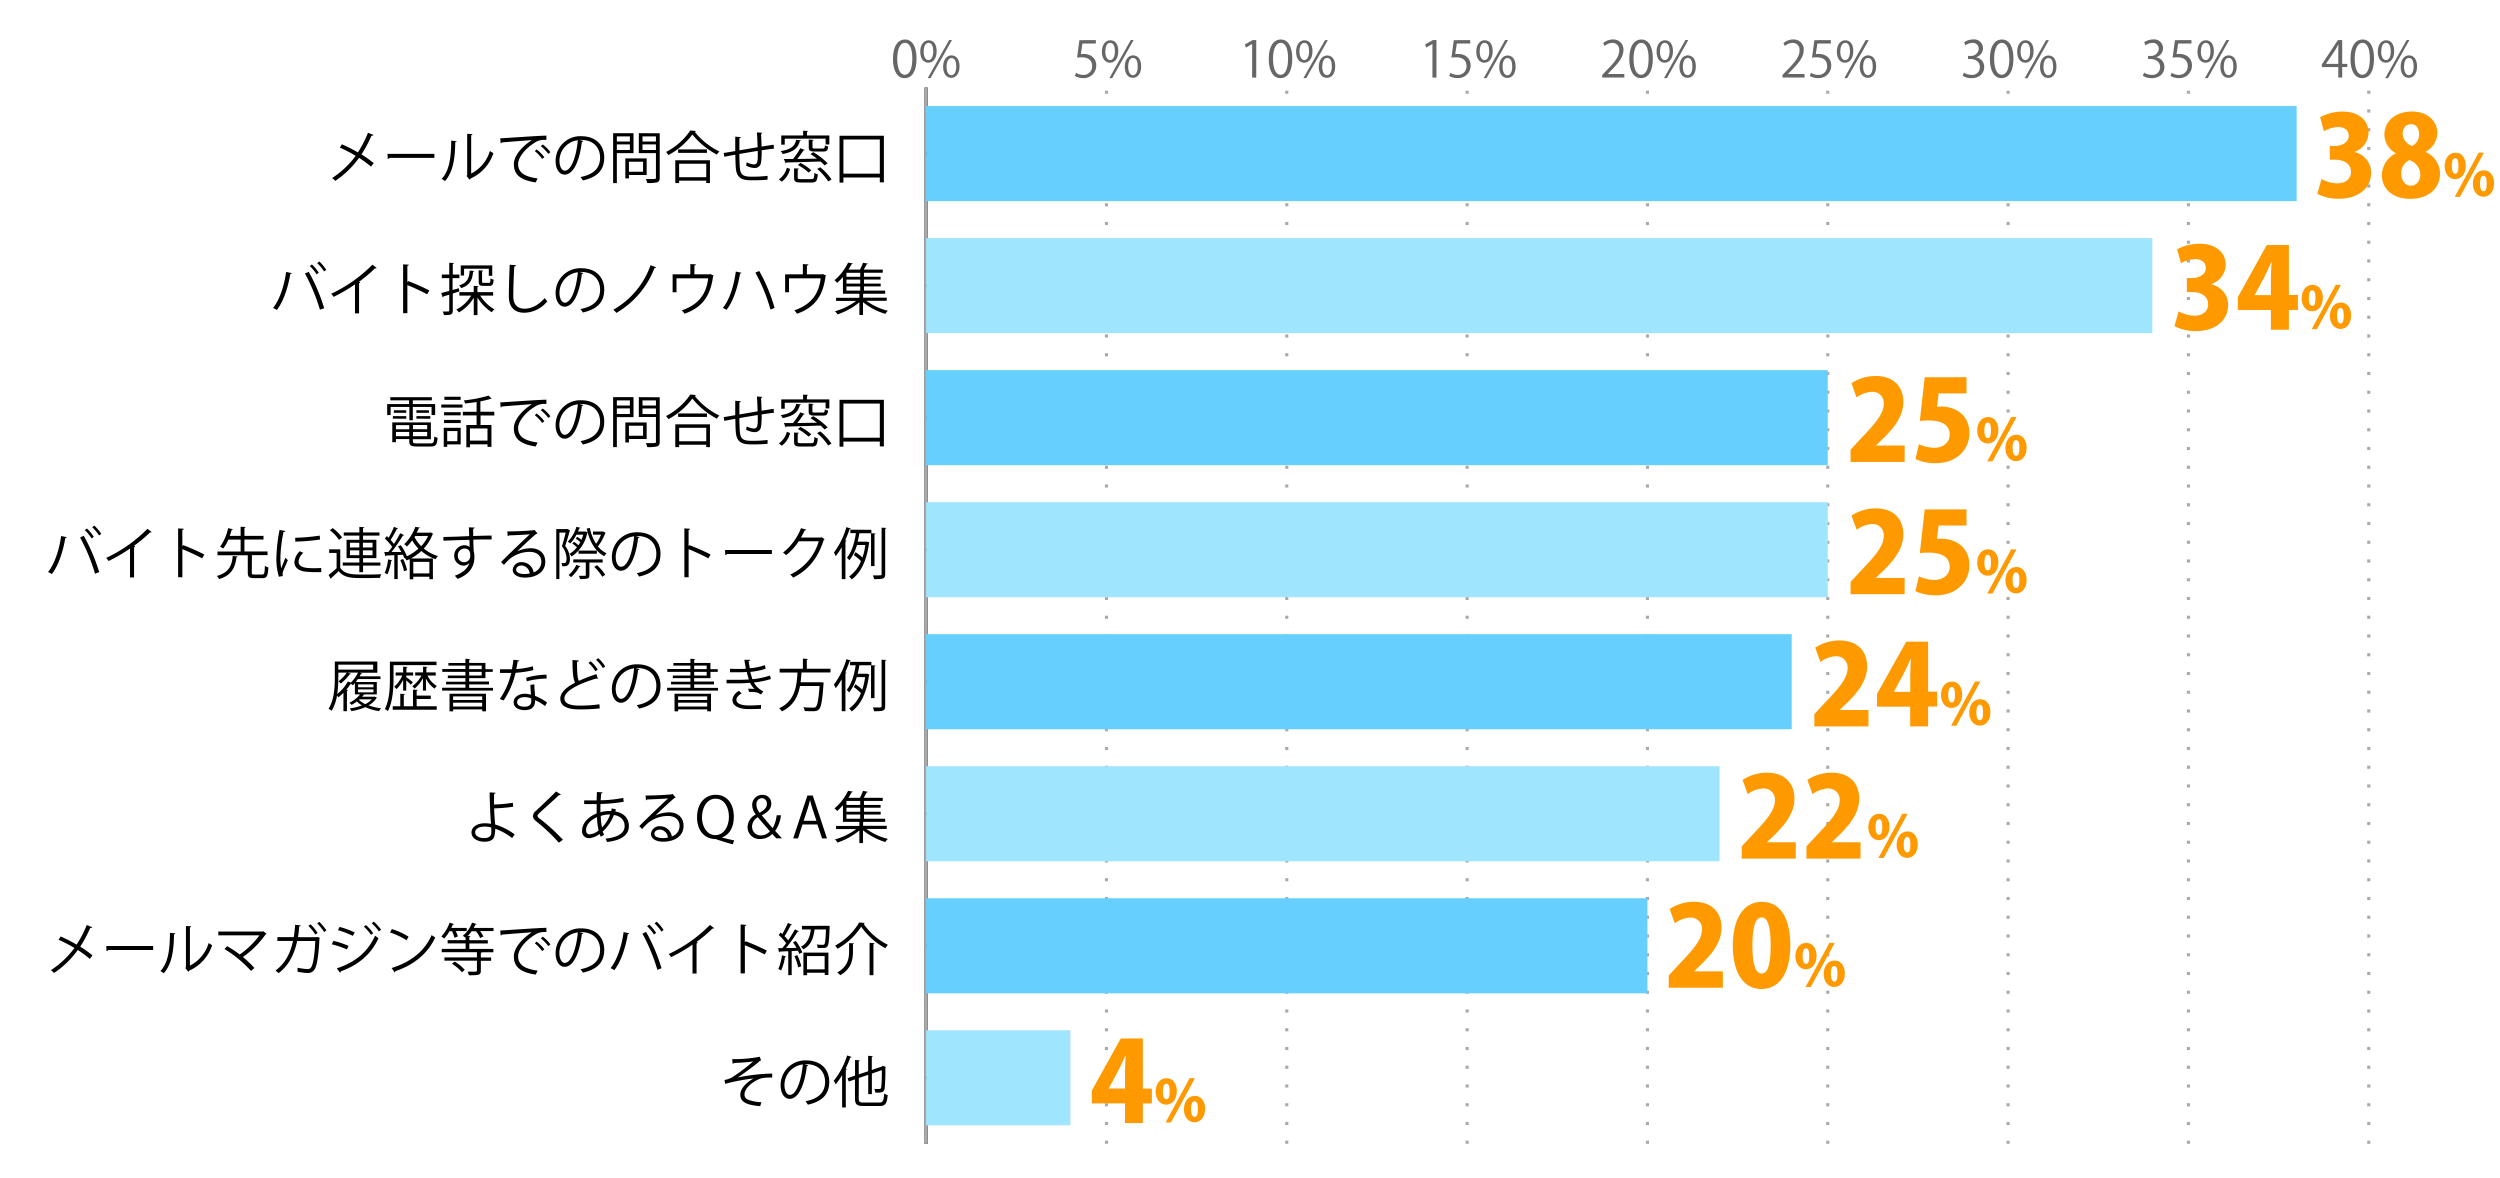<svg xmlns="http://www.w3.org/2000/svg" viewBox="0 0 800 377"><defs><style>.cls-1,.cls-3,.cls-4,.cls-5{fill:none;}.cls-2{fill:#666;}.cls-3{stroke:#000;}.cls-3,.cls-4,.cls-5{stroke-miterlimit:10;}.cls-4,.cls-5{stroke:#aaa;}.cls-4{stroke-dasharray:1 5;}.cls-6{fill:#66cffc;}.cls-7{fill:#9fe5fe;}.cls-8{fill:#f90;}</style></defs><g id="レイヤー_2" data-name="レイヤー 2"><g id="グラフのコピー"><rect class="cls-1" width="800" height="377"/><path class="cls-2" d="M285.75,18.87c0-4.2,1.63-6.23,3.87-6.23s3.67,2.14,3.67,6.07c0,4.16-1.46,6.3-3.85,6.3C287.27,25,285.75,22.87,285.75,18.87Zm6.19-.1c0-3-.72-5.06-2.4-5.06-1.43,0-2.43,1.91-2.43,5.06s.88,5.15,2.38,5.15C291.27,23.92,291.94,21.62,291.94,18.77Z"/><path class="cls-2" d="M299.73,16.37c0,2.5-1.23,3.7-2.65,3.7s-2.6-1.17-2.6-3.54,1.25-3.65,2.68-3.65C298.77,12.88,299.73,14.19,299.73,16.37Zm-4.16.16c0,1.45.53,2.7,1.54,2.7s1.53-1.26,1.53-2.78-.4-2.74-1.53-2.74S295.57,15.15,295.57,16.53ZM297.78,25h-.91l6.85-12.19h.91Zm9.27-3.77c0,2.48-1.24,3.68-2.66,3.68s-2.59-1.17-2.59-3.54,1.25-3.66,2.67-3.66C306.09,17.75,307.05,19.07,307.05,21.27Zm-4.16.08c0,1.52.52,2.75,1.53,2.75S306,22.85,306,21.31s-.39-2.73-1.52-2.73S302.89,20,302.89,21.35Z"/><path class="cls-2" d="M350.67,12.83v1.11h-4.3l-.5,3.39a6.81,6.81,0,0,1,.93-.07c2.13,0,4,1.27,4,3.69A4,4,0,0,1,346.7,25a5.36,5.36,0,0,1-2.75-.7l.38-1a4.49,4.49,0,0,0,2.37.67,2.73,2.73,0,0,0,2.79-2.83c0-1.65-1.06-2.8-3.3-2.8a8.91,8.91,0,0,0-1.53.11l.75-5.59Z"/><path class="cls-2" d="M357.86,16.37c0,2.5-1.24,3.7-2.66,3.7s-2.59-1.17-2.59-3.54,1.25-3.65,2.67-3.65C356.9,12.88,357.86,14.19,357.86,16.37Zm-4.16.16c0,1.45.52,2.7,1.53,2.7s1.54-1.26,1.54-2.78-.4-2.74-1.54-2.74S353.7,15.15,353.7,16.53ZM355.9,25H355l6.85-12.19h.91Zm9.27-3.77c0,2.48-1.23,3.68-2.66,3.68s-2.59-1.17-2.59-3.54,1.25-3.66,2.67-3.66C364.21,17.75,365.17,19.07,365.17,21.27Zm-4.16.08c0,1.52.53,2.75,1.54,2.75s1.53-1.25,1.53-2.79-.38-2.73-1.52-2.73S361,20,361,21.35Z"/><path class="cls-2" d="M400.68,24.82V14.08h0l-2,1.14-.32-1,2.48-1.39H402v12Z"/><path class="cls-2" d="M406,18.87c0-4.2,1.63-6.23,3.87-6.23s3.66,2.14,3.66,6.07c0,4.16-1.45,6.3-3.84,6.3C407.5,25,406,22.87,406,18.87Zm6.19-.1c0-3-.72-5.06-2.4-5.06-1.43,0-2.43,1.91-2.43,5.06s.88,5.15,2.38,5.15C411.5,23.92,412.17,21.62,412.17,18.77Z"/><path class="cls-2" d="M420,16.37c0,2.5-1.23,3.7-2.66,3.7s-2.59-1.17-2.59-3.54,1.25-3.65,2.67-3.65C419,12.88,420,14.19,420,16.37Zm-4.16.16c0,1.45.53,2.7,1.54,2.7s1.53-1.26,1.53-2.78-.4-2.74-1.53-2.74S415.8,15.15,415.8,16.53ZM418,25h-.91L424,12.85h.91Zm9.27-3.77c0,2.48-1.24,3.68-2.66,3.68S422,23.78,422,21.41s1.25-3.66,2.67-3.66C426.32,17.75,427.28,19.07,427.28,21.27Zm-4.16.08c0,1.52.52,2.75,1.53,2.75s1.54-1.25,1.54-2.79-.39-2.73-1.52-2.73S423.12,20,423.12,21.35Z"/><path class="cls-2" d="M458.38,24.82V14.08h0l-2,1.14-.32-1,2.48-1.39h1.13v12Z"/><path class="cls-2" d="M470.47,12.83v1.11h-4.3l-.5,3.39a6.81,6.81,0,0,1,.93-.07c2.13,0,4,1.27,4,3.69A4,4,0,0,1,466.5,25a5.36,5.36,0,0,1-2.75-.7l.39-1a4.42,4.42,0,0,0,2.36.67,2.72,2.72,0,0,0,2.79-2.83c0-1.65-1.06-2.8-3.3-2.8a8.91,8.91,0,0,0-1.53.11l.75-5.59Z"/><path class="cls-2" d="M477.66,16.37c0,2.5-1.23,3.7-2.66,3.7s-2.59-1.17-2.59-3.54,1.25-3.65,2.67-3.65C476.7,12.88,477.66,14.19,477.66,16.37Zm-4.16.16c0,1.45.52,2.7,1.53,2.7s1.54-1.26,1.54-2.78-.4-2.74-1.54-2.74S473.5,15.15,473.5,16.53ZM475.71,25h-.92l6.85-12.19h.92ZM485,21.27c0,2.48-1.23,3.68-2.65,3.68s-2.6-1.17-2.6-3.54,1.25-3.66,2.68-3.66C484,17.75,485,19.07,485,21.27Zm-4.16.08c0,1.52.53,2.75,1.54,2.75s1.53-1.25,1.53-2.79-.38-2.73-1.52-2.73S480.81,20,480.81,21.35Z"/><path class="cls-2" d="M519.79,24.82H512.7V24l1.16-1.23c2.85-2.88,4.29-4.62,4.29-6.58a2.16,2.16,0,0,0-2.29-2.46,4,4,0,0,0-2.4,1l-.44-.93a4.69,4.69,0,0,1,3.1-1.17A3.2,3.2,0,0,1,519.5,16c0,2.26-1.59,4.18-4.07,6.68l-.94,1v0h5.3Z"/><path class="cls-2" d="M521.37,18.87c0-4.2,1.63-6.23,3.87-6.23s3.67,2.14,3.67,6.07c0,4.16-1.46,6.3-3.84,6.3C522.89,25,521.37,22.87,521.37,18.87Zm6.19-.1c0-3-.72-5.06-2.4-5.06-1.42,0-2.43,1.91-2.43,5.06s.88,5.15,2.38,5.15C526.89,23.92,527.56,21.62,527.56,18.77Z"/><path class="cls-2" d="M535.35,16.37c0,2.5-1.23,3.7-2.65,3.7s-2.6-1.17-2.6-3.54,1.25-3.65,2.68-3.65C534.39,12.88,535.35,14.19,535.35,16.37Zm-4.16.16c0,1.45.53,2.7,1.54,2.7s1.54-1.26,1.54-2.78-.4-2.74-1.54-2.74S531.19,15.15,531.19,16.53ZM533.4,25h-.91l6.85-12.19h.91Zm9.27-3.77c0,2.48-1.23,3.68-2.66,3.68s-2.59-1.17-2.59-3.54,1.25-3.66,2.67-3.66C541.71,17.75,542.67,19.07,542.67,21.27Zm-4.16.08c0,1.52.53,2.75,1.53,2.75s1.54-1.25,1.54-2.79-.38-2.73-1.52-2.73S538.51,20,538.51,21.35Z"/><path class="cls-2" d="M577.48,24.82h-7.09V24l1.17-1.23c2.85-2.88,4.29-4.62,4.29-6.58a2.16,2.16,0,0,0-2.29-2.46,4,4,0,0,0-2.4,1l-.45-.93a4.74,4.74,0,0,1,3.11-1.17A3.19,3.19,0,0,1,577.19,16c0,2.26-1.58,4.18-4.06,6.68l-1,1v0h5.3Z"/><path class="cls-2" d="M585.87,12.83v1.11h-4.31l-.5,3.39a7,7,0,0,1,.93-.07c2.13,0,4,1.27,4,3.69A4,4,0,0,1,581.9,25a5.4,5.4,0,0,1-2.76-.7l.39-1a4.49,4.49,0,0,0,2.37.67,2.72,2.72,0,0,0,2.78-2.83c0-1.65-1-2.8-3.3-2.8a9,9,0,0,0-1.53.11l.75-5.59Z"/><path class="cls-2" d="M593.05,16.37c0,2.5-1.23,3.7-2.66,3.7s-2.59-1.17-2.59-3.54,1.25-3.65,2.67-3.65C592.09,12.88,593.05,14.19,593.05,16.37Zm-4.16.16c0,1.45.53,2.7,1.54,2.7S592,18,592,16.45s-.4-2.74-1.53-2.74S588.89,15.15,588.89,16.53ZM591.1,25h-.91L597,12.85H598Zm9.27-3.77c0,2.48-1.24,3.68-2.66,3.68s-2.59-1.17-2.59-3.54,1.24-3.66,2.67-3.66C599.41,17.75,600.37,19.07,600.37,21.27Zm-4.17.08c0,1.52.53,2.75,1.54,2.75s1.54-1.25,1.54-2.79-.39-2.73-1.52-2.73S596.2,20,596.2,21.35Z"/><path class="cls-2" d="M632.33,18.34a3.06,3.06,0,0,1,2.61,3.1c0,1.91-1.38,3.57-4.07,3.57a5.23,5.23,0,0,1-2.83-.77l.4-1a4.75,4.75,0,0,0,2.45.72,2.43,2.43,0,0,0,2.67-2.51c0-1.76-1.49-2.56-3-2.56h-.79v-1h.79a2.45,2.45,0,0,0,2.64-2.22,1.86,1.86,0,0,0-2.07-1.94,3.87,3.87,0,0,0-2.19.79l-.4-1a5,5,0,0,1,2.85-.9,2.84,2.84,0,0,1,3.17,2.84,3,3,0,0,1-2.18,2.83Z"/><path class="cls-2" d="M636.76,18.87c0-4.2,1.63-6.23,3.87-6.23s3.67,2.14,3.67,6.07c0,4.16-1.46,6.3-3.84,6.3C638.28,25,636.76,22.87,636.76,18.87Zm6.2-.1c0-3-.72-5.06-2.41-5.06-1.42,0-2.43,1.91-2.43,5.06s.88,5.15,2.39,5.15C642.28,23.92,643,21.62,643,18.77Z"/><path class="cls-2" d="M650.75,16.37c0,2.5-1.23,3.7-2.66,3.7s-2.59-1.17-2.59-3.54,1.25-3.65,2.67-3.65C649.79,12.88,650.75,14.19,650.75,16.37Zm-4.16.16c0,1.45.52,2.7,1.53,2.7s1.54-1.26,1.54-2.78-.4-2.74-1.54-2.74S646.59,15.15,646.59,16.53Zm2.2,8.51h-.91l6.85-12.19h.92Zm9.27-3.77c0,2.48-1.23,3.68-2.65,3.68s-2.6-1.17-2.6-3.54,1.25-3.66,2.68-3.66C657.1,17.75,658.06,19.07,658.06,21.27Zm-4.16.08c0,1.52.53,2.75,1.54,2.75S657,22.85,657,21.31s-.38-2.73-1.52-2.73S653.9,20,653.9,21.35Z"/><path class="cls-2" d="M690,18.34a3.06,3.06,0,0,1,2.61,3.1c0,1.91-1.38,3.57-4.07,3.57a5.23,5.23,0,0,1-2.83-.77l.4-1a4.75,4.75,0,0,0,2.45.72,2.43,2.43,0,0,0,2.67-2.51c0-1.76-1.49-2.56-3.06-2.56h-.78v-1h.78a2.45,2.45,0,0,0,2.64-2.22,1.85,1.85,0,0,0-2.06-1.94,3.87,3.87,0,0,0-2.19.79l-.4-1a5,5,0,0,1,2.84-.9,2.83,2.83,0,0,1,3.17,2.84A3,3,0,0,1,690,18.29Z"/><path class="cls-2" d="M701.26,12.83v1.11H697l-.5,3.39a6.68,6.68,0,0,1,.93-.07c2.13,0,4,1.27,4,3.69A4,4,0,0,1,697.29,25a5.33,5.33,0,0,1-2.75-.7l.38-1a4.49,4.49,0,0,0,2.37.67,2.73,2.73,0,0,0,2.79-2.83c0-1.65-1.06-2.8-3.3-2.8a9,9,0,0,0-1.54.11l.75-5.59Z"/><path class="cls-2" d="M708.44,16.37c0,2.5-1.23,3.7-2.65,3.7s-2.6-1.17-2.6-3.54,1.25-3.65,2.68-3.65C707.48,12.88,708.44,14.19,708.44,16.37Zm-4.16.16c0,1.45.53,2.7,1.54,2.7s1.54-1.26,1.54-2.78-.4-2.74-1.54-2.74S704.28,15.15,704.28,16.53ZM706.49,25h-.91l6.85-12.19h.91Zm9.27-3.77c0,2.48-1.23,3.68-2.66,3.68s-2.59-1.17-2.59-3.54,1.25-3.66,2.67-3.66C714.8,17.75,715.76,19.07,715.76,21.27Zm-4.16.08c0,1.52.53,2.75,1.53,2.75s1.54-1.25,1.54-2.79-.38-2.73-1.52-2.73S711.6,20,711.6,21.35Z"/><path class="cls-2" d="M749.52,24.82h-1.27V21.46H743v-.85l5.12-7.78h1.38v7.6h1.63v1h-1.63Zm-5.16-4.39h3.89V16.18c0-.66,0-1.3.07-1.92h-.07c-.37.73-.65,1.24-1,1.79l-2.93,4.35Z"/><path class="cls-2" d="M752.15,18.87c0-4.2,1.64-6.23,3.88-6.23s3.66,2.14,3.66,6.07c0,4.16-1.45,6.3-3.84,6.3C753.67,25,752.15,22.87,752.15,18.87Zm6.2-.1c0-3-.72-5.06-2.4-5.06-1.43,0-2.44,1.91-2.44,5.06s.88,5.15,2.39,5.15C757.68,23.92,758.35,21.62,758.35,18.77Z"/><path class="cls-2" d="M766.14,16.37c0,2.5-1.23,3.7-2.66,3.7s-2.59-1.17-2.59-3.54,1.25-3.65,2.67-3.65C765.18,12.88,766.14,14.19,766.14,16.37Zm-4.16.16c0,1.45.53,2.7,1.54,2.7s1.53-1.26,1.53-2.78-.4-2.74-1.53-2.74S762,15.15,762,16.53ZM764.19,25h-.91l6.85-12.19H771Zm9.27-3.77c0,2.48-1.24,3.68-2.66,3.68s-2.59-1.17-2.59-3.54,1.24-3.66,2.67-3.66C772.5,17.75,773.46,19.07,773.46,21.27Zm-4.17.08c0,1.52.53,2.75,1.54,2.75s1.54-1.25,1.54-2.79-.39-2.73-1.52-2.73S769.29,20,769.29,21.35Z"/><line class="cls-3" x1="296.36" y1="366.02" x2="296.36" y2="28.02"/><line class="cls-4" x1="354.07" y1="366.02" x2="354.07" y2="28.02"/><line class="cls-4" x1="411.77" y1="366.02" x2="411.77" y2="28.02"/><line class="cls-4" x1="469.48" y1="366.02" x2="469.48" y2="28.02"/><line class="cls-4" x1="527.18" y1="366.02" x2="527.18" y2="28.02"/><line class="cls-4" x1="584.89" y1="366.02" x2="584.89" y2="28.02"/><line class="cls-4" x1="642.59" y1="366.02" x2="642.59" y2="28.02"/><line class="cls-4" x1="700.3" y1="366.02" x2="700.3" y2="28.02"/><line class="cls-4" x1="758" y1="366.02" x2="758" y2="28.02"/><line class="cls-5" x1="296.36" y1="366.02" x2="296.36" y2="28.02"/><line class="cls-3" x1="296.36" y1="344.9" x2="313.59" y2="344.9"/><line class="cls-3" x1="296.36" y1="302.65" x2="313.59" y2="302.65"/><line class="cls-3" x1="296.36" y1="260.4" x2="313.59" y2="260.4"/><line class="cls-3" x1="296.36" y1="218.15" x2="313.59" y2="218.15"/><line class="cls-3" x1="296.36" y1="175.9" x2="313.59" y2="175.9"/><line class="cls-3" x1="296.36" y1="133.65" x2="313.59" y2="133.65"/><line class="cls-3" x1="296.36" y1="91.4" x2="313.59" y2="91.4"/><line class="cls-3" x1="296.36" y1="49.15" x2="313.59" y2="49.15"/><rect class="cls-6" x="296.36" y="33.94" width="438.56" height="30.42"/><rect class="cls-7" x="296.36" y="76.19" width="392.39" height="30.42"/><rect class="cls-6" x="296.36" y="118.44" width="288.52" height="30.42"/><rect class="cls-7" x="296.36" y="160.69" width="288.52" height="30.42"/><rect class="cls-6" x="296.36" y="202.94" width="276.98" height="30.42"/><rect class="cls-7" x="296.36" y="245.19" width="253.9" height="30.42"/><rect class="cls-6" x="296.36" y="287.44" width="230.82" height="30.42"/><rect class="cls-7" x="296.36" y="329.69" width="46.16" height="30.42"/><path d="M234.3,338.92a43,43,0,0,0,8.81-.76l.43,1.13a3,3,0,0,0-.84.62c-1.82,1.51-4.45,3.4-6.59,4.88a60.29,60.29,0,0,1,11-1.25v1.28c-.25,0-.54,0-.81,0a12.24,12.24,0,0,0-2.76.27c-1.55.44-5.29,2.65-5.29,5.12a1.65,1.65,0,0,0,.94,1.62,13.53,13.53,0,0,0,4.46.88l-.39,1.26c-4.36-.34-6.36-1.35-6.36-3.65s2.52-4.29,4.29-5.23a64,64,0,0,0-9.12,1.73l-.23-1.22a7.83,7.83,0,0,0,2.36-.81,57.87,57.87,0,0,0,6.82-5.13c-1.11.18-3.36.36-4.39.41-.52,0-1.24.05-1.71.09a.72.72,0,0,1-.47.22Z"/><path d="M258.64,340.86a.46.46,0,0,1-.45.29c-.65,5.6-2.52,10.48-5.51,10.48-1.51,0-2.88-1.51-2.88-4.36a7.9,7.9,0,0,1,8.1-7.94c5.21,0,7.46,3.3,7.46,6.81,0,4.28-2.49,6.35-6.84,7.36a7.83,7.83,0,0,0-.76-1.1c4.14-.79,6.27-2.81,6.27-6.21,0-3-1.91-5.67-6.13-5.67a4.73,4.73,0,0,0-.54,0Zm-1.73-.23a6.62,6.62,0,0,0-5.88,6.6c0,1.93.82,3.14,1.69,3.14C254.9,350.37,256.46,345.56,256.91,340.63Z"/><path d="M269.48,344a21.66,21.66,0,0,1-2.06,3,9.1,9.1,0,0,0-.63-1.14,24.38,24.38,0,0,0,4.29-8.12l1.42.47c0,.13-.18.2-.39.18a33.85,33.85,0,0,1-1.52,3.57l.42.12c0,.11-.13.2-.36.24v12.06h-1.17Zm5.31,7.49c0,1.07.25,1.32,1.6,1.32h4.95c1.23,0,1.42-.58,1.6-2.88a3.36,3.36,0,0,0,1.12.48c-.23,2.65-.65,3.52-2.68,3.52h-5c-2.14,0-2.79-.49-2.79-2.45v-6.09l-2,.7-.37-1.06,2.39-.83v-5l1.53.11c0,.13-.11.2-.34.24v4.25l3-1v-4.95l1.51.11c0,.12-.13.19-.34.23v4.2l3.27-1.12a1.49,1.49,0,0,1,.26-.22l1,.38c0,.06-.11.13-.18.18a64.14,64.14,0,0,1-.22,6.68c-.2,1.24-.93,1.41-3,1.33a3.57,3.57,0,0,0-.31-1.13c.58,0,1.33,0,1.57,0s.52-.08.63-.54a44.28,44.28,0,0,0,.18-5.51L279,343.54v6.58h-1.17v-6.18l-3,1Z"/><path d="M19.4,299.67a49.26,49.26,0,0,1,5.12,2.6A34.89,34.89,0,0,0,27.76,296l1.76.72c-.07.16-.32.25-.65.22a40.54,40.54,0,0,1-3.2,6,33.39,33.39,0,0,1,3.92,2.78l-.86,1.13A32.89,32.89,0,0,0,24.89,304a29.44,29.44,0,0,1-7.61,7.37,5.29,5.29,0,0,0-1-.91,29.18,29.18,0,0,0,7.55-7.11,50.09,50.09,0,0,0-5.08-2.64Z"/><path d="M34,302.73H49V304H34.67a.83.83,0,0,1-.58.34Z"/><path d="M56.11,298.67c0,.16-.18.27-.42.3-.11,4.84-.5,9.26-3.28,12.48a9.14,9.14,0,0,0-1.08-.69c2.69-2.91,3-7.41,3.06-12.26ZM60.77,309a11.83,11.83,0,0,0,6-7.24,7.74,7.74,0,0,0,1.12.7,13.44,13.44,0,0,1-7.34,8.14.84.84,0,0,1-.31.36l-.94-1.19.2-.27V296.32l1.68.09a.42.42,0,0,1-.4.35Z"/><path d="M85.3,298.79A.39.39,0,0,1,85,299a30.11,30.11,0,0,1-7.27,7.24,35.31,35.31,0,0,1,3.69,3.51l-1.1.95a37.68,37.68,0,0,0-8.48-7l.87-.92a35.19,35.19,0,0,1,4,2.66,27,27,0,0,0,6.32-6.14H69.86v-1.22H84l.21-.11Z"/><path d="M102.37,300.12a.37.37,0,0,1-.15.22c-.25,5.2-.75,8.43-1.45,9.7a2.45,2.45,0,0,1-2.36,1.32,17.68,17.68,0,0,1-3.21-.43,10.62,10.62,0,0,0,0-1.26,21.11,21.11,0,0,0,3.15.43,1.31,1.31,0,0,0,1.37-.85c.56-1.08,1-4.08,1.17-8.14H95.09c-.91,4.31-2.7,7.84-5.94,10.3a8.86,8.86,0,0,0-1-.81c3.09-2.32,4.73-5.38,5.61-9.5h-5v-1.21H94a35.72,35.72,0,0,0,.43-3.94l1.78.16c0,.18-.2.29-.45.32-.11,1.32-.21,2.33-.41,3.48h5.85l.27-.11Zm-3-4.34a13.2,13.2,0,0,1,2.26,2.78l-.72.5a16.33,16.33,0,0,0-2.23-2.79Zm2.8-.79a15.88,15.88,0,0,1,2.29,2.76l-.74.5a16.55,16.55,0,0,0-2.21-2.75Z"/><path d="M106.7,301.08a25.75,25.75,0,0,1,4.85,1.62l-.54,1.13a26.71,26.71,0,0,0-4.85-1.65Zm1.08,8.8c5.78-1.94,9.87-5.11,12.25-10.48a11.37,11.37,0,0,0,1.09.81c-2.41,5.32-6.68,8.7-12.11,10.63a.43.43,0,0,1-.2.45Zm.9-13.27a29.09,29.09,0,0,1,4.83,1.77l-.6,1.1a27.9,27.9,0,0,0-4.77-1.82Zm8.43-.59a14.2,14.2,0,0,1,2.32,2.61l-.7.52a15.65,15.65,0,0,0-2.29-2.63Zm2.5-1.1a15.65,15.65,0,0,1,2.34,2.59l-.7.53a16.1,16.1,0,0,0-2.29-2.6Z"/><path d="M125.39,297.3a22.12,22.12,0,0,1,5.36,2.45l-.68,1.13a22.94,22.94,0,0,0-5.26-2.5Zm-.08,12.47c6.4-2,10.65-5.56,12.81-10.55a6.51,6.51,0,0,0,1.17.74c-2.25,4.94-6.65,8.77-12.75,10.8a.61.61,0,0,1-.25.42Z"/><path d="M145.42,300.09a10.4,10.4,0,0,0-.77-2.11h-.8a11.9,11.9,0,0,1-1.71,2.34,7.29,7.29,0,0,0-.93-.65,12,12,0,0,0,2.66-4.43l1.41.45a.36.36,0,0,1-.38.17c-.15.36-.31.72-.49,1.08h4.94v1h-3.5a12.48,12.48,0,0,1,.67,1.73Zm12.5-3.15v1h-4.31a9.27,9.27,0,0,1,1.07,1.75l-1.05.47A8.09,8.09,0,0,0,152.3,298h-1.39a10.87,10.87,0,0,1-1.22,1.51l.86.06c0,.12-.11.2-.36.23v1.06h5.91v1.05h-5.91v1.74h7.69v1.07h-3.69c0,.09-.13.14-.32.2v1.47h3.29v1.06h-3.29v3.17c0,1.44-.78,1.46-3.82,1.46a5.38,5.38,0,0,0-.43-1.15l1.87,0c1,0,1.13,0,1.13-.37v-3.14h-10.4v-1.06h10.4V304.7H141.35v-1.07H149v-1.74h-5.76v-1.05H149v-.73a9.32,9.32,0,0,0-.9-.65,10,10,0,0,0,2.95-4.22l1.44.44c-.05.14-.21.18-.37.16a11,11,0,0,1-.53,1.1Zm-10.09,14.2a12.7,12.7,0,0,0-3.2-2.72l.85-.72a13.2,13.2,0,0,1,3.24,2.65Z"/><path d="M160.07,297.77c1.35-.06,12.44-.85,14.78-.87l0,1.35c-.23,0-.45,0-.66,0a5.16,5.16,0,0,0-3.08.92c-2.7,1.62-5.31,4.52-5.31,6.84,0,2.52,1.76,4,6.23,4.59l-.6,1.27c-5.11-.74-7-2.65-7-5.86,0-2.54,2.5-5.61,5.8-7.68-2,.14-7.3.54-9.62.75a.53.53,0,0,1-.39.29Zm11.67,3.54a13.38,13.38,0,0,1,2.45,2.49l-.69.55a12.17,12.17,0,0,0-2.37-2.5Zm1.94-1.58a11.26,11.26,0,0,1,2.45,2.48l-.68.54a12.81,12.81,0,0,0-2.38-2.48Z"/><path d="M186.64,298.61a.46.46,0,0,1-.45.29c-.65,5.6-2.52,10.48-5.51,10.48-1.51,0-2.88-1.51-2.88-4.36a7.9,7.9,0,0,1,8.1-7.94c5.21,0,7.46,3.3,7.46,6.81,0,4.28-2.49,6.35-6.84,7.36a7.83,7.83,0,0,0-.76-1.1c4.14-.79,6.27-2.81,6.27-6.21,0-3-1.91-5.67-6.13-5.67a4.73,4.73,0,0,0-.54,0Zm-1.73-.23A6.62,6.62,0,0,0,179,305c0,1.93.82,3.14,1.69,3.14C182.9,308.12,184.46,303.31,184.91,298.38Z"/><path d="M201.37,298.65a.5.5,0,0,1-.47.27c-.72,4.32-2.22,8.87-4.32,11.54a5.61,5.61,0,0,0-1.21-.65c2-2.45,3.6-7,4.18-11.54Zm9,11.7a60.09,60.09,0,0,0-4.79-11.59l1.17-.56a58.17,58.17,0,0,1,4.94,11.63Zm-2.61-14.48a13,13,0,0,1,2.2,2.67l-.69.5a14.41,14.41,0,0,0-2.19-2.66Zm2.38-.93a14.34,14.34,0,0,1,2.21,2.64l-.7.53a14,14,0,0,0-2.2-2.65Z"/><path d="M228.53,297a.4.4,0,0,1-.34.14H228a45,45,0,0,1-5.13,4.3,3.63,3.63,0,0,1,.43.2.47.47,0,0,1-.4.23v9.67H221.6v-9.25a51.07,51.07,0,0,1-6.86,4,6.51,6.51,0,0,0-.76-1,45.63,45.63,0,0,0,13.2-9.31Z"/><path d="M244.68,305.42a67.24,67.24,0,0,0-6.32-2.94v9H237V295.84l1.81.11c0,.19-.16.32-.46.37v5.26l.27-.38a65.1,65.1,0,0,1,6.77,3Z"/><path d="M254.88,303.33a18.6,18.6,0,0,0-1.13-1.78l.91-.44a16.06,16.06,0,0,1,2.09,3.66l-1,.47a6.77,6.77,0,0,0-.41-1l-2,.1v7.71h-1.1v-7.65c-1,0-2,.09-2.7.11,0,.14-.12.19-.25.23L249,303.4h1.33c.4-.47.83-1,1.24-1.58a16,16,0,0,0-2.39-2.61l.61-.8c.18.15.36.31.54.49a27.59,27.59,0,0,0,1.78-3.57l1.32.56a.4.4,0,0,1-.38.15,30.69,30.69,0,0,1-2,3.53,9.67,9.67,0,0,1,1.17,1.35c.81-1.21,1.59-2.49,2.15-3.53l1.27.61a.5.5,0,0,1-.41.14,49.71,49.71,0,0,1-3.71,5.24Zm-3.35,2.72c0,.11-.14.18-.34.18a15.78,15.78,0,0,1-1.23,4.32,7.62,7.62,0,0,0-.9-.47,15.48,15.48,0,0,0,1.16-4.37Zm3.87,3.49a15.48,15.48,0,0,0-1.19-3.58l.94-.31a17.94,17.94,0,0,1,1.26,3.55Zm9.51-13.29.57.06c0,.1,0,.25,0,.39-.15,4.18-.31,5.64-.72,6.14s-.6.51-1.84.51c-.38,0-.81,0-1.24,0a3.12,3.12,0,0,0-.34-1.1c.81.07,1.58.09,1.87.09s.45,0,.57-.18c.27-.3.42-1.53.53-4.73h-3.64c-.34,2.5-1,5-3.64,6.37a2.91,2.91,0,0,0-.75-.86c2.21-1.14,2.9-3.23,3.18-5.51h-2.84v-1.14Zm-7.82,15.83v-7.24h8V312h-1.17v-.72h-5.65v.79Zm6.79-6.14h-5.65v4.25h5.65Z"/><path d="M268,303.6a7.26,7.26,0,0,0-.76-1,19.93,19.93,0,0,0,7.69-7.38c.21,0,.43,0,1.78.11-.05.16-.2.23-.38.27a20.65,20.65,0,0,0,7.8,6.75,6.48,6.48,0,0,0-.81,1.08,22.47,22.47,0,0,1-7.74-6.89A21.66,21.66,0,0,1,268,303.6Zm3.71-1.82,1.6.11c0,.12-.13.21-.36.25v2.25c0,2.59-.4,5.55-4.09,7.69a4.66,4.66,0,0,0-.95-.87c3.47-2,3.8-4.57,3.8-6.84Zm6.55-.07,1.6.11c0,.12-.11.21-.36.25v10h-1.24Z"/><path d="M163.88,268.19a18.66,18.66,0,0,0-5.41-3,7.18,7.18,0,0,1-.23,2.09c-.14,1.5-1.53,2.07-3.19,2.07-2.32,0-4.16-1.13-4.17-2.95s1.87-2.93,4.14-2.95a11.63,11.63,0,0,1,2.1.16c0-.49-.09-.9-.1-1.31-.17-2.36-.31-6.14-.33-8.74l1.87.11c0,.18-.16.34-.46.38,0,.48,0,2.86,0,3.4a43.33,43.33,0,0,0,6-.57l.13,1.27a49.53,49.53,0,0,1-6.09.53c0,1,0,1.44.31,5.16A20.92,20.92,0,0,1,164.7,267Zm-8.9-3.67c-1.73,0-2.93.75-2.93,1.78,0,1.31,1.42,1.89,2.86,1.89,1.26,0,2.3-.45,2.3-1.73,0-.41,0-1.15,0-1.67A7.66,7.66,0,0,0,155,264.52Z"/><path d="M178.83,269.67a53.93,53.93,0,0,0-7.06-6.7c-.9-.72-1.22-1.23-1.22-1.87a2.3,2.3,0,0,1,.95-1.64c1.64-1.51,4.72-4.43,6.45-6.2l1.53,1a.52.52,0,0,1-.4.18l-.21,0c-1.8,1.73-4.61,4.17-6.09,5.56-.43.41-.77.77-.77,1.06s.32.67,1,1.14a60,60,0,0,1,7.12,6.53Z"/><path d="M197.08,259a4.84,4.84,0,0,1-.18.68c3.17.56,4.34,2.54,4.34,4.67,0,2.86-2.45,4.59-7,5.09a7.05,7.05,0,0,0-.48-1.08c3.72-.36,6.12-1.65,6.12-4v-.12c-.09-2.09-1.5-3.12-3.42-3.44a14.28,14.28,0,0,1-3.59,5.29,4.17,4.17,0,0,0,.47,1l-1.06.67a5,5,0,0,1-.43-.9,5.84,5.84,0,0,1-3.4,1.35,2.15,2.15,0,0,1-2.18-2.39c0-2.49,2.05-4.47,4.66-5.51,0-.94,0-2,0-3-3,0-3.36,0-4,0l0-1.19c.91,0,2.48,0,4,0,0-.83.05-1.84.09-2.68l1.8.12c0,.18-.2.33-.47.36,0,.67-.09,1.5-.14,2.17a41.67,41.67,0,0,0,7.22-.76l.16,1.22a44.15,44.15,0,0,1-7.44.71c0,.93-.05,1.83,0,2.68a9.29,9.29,0,0,1,2.7-.42c.27,0,.5,0,.74,0,.07-.29.12-.56.18-.84Zm-5.52,6.72a20.88,20.88,0,0,1-.52-4.22c-2,.87-3.5,2.36-3.5,4.11,0,1.06.6,1.42,1.24,1.38A4.9,4.9,0,0,0,191.56,265.71Zm3.69-5.06a8.23,8.23,0,0,0-3,.43,17.25,17.25,0,0,0,.41,3.71A11.92,11.92,0,0,0,195.25,260.65Z"/><path d="M209.61,261a11,11,0,0,1,4.47-1.05c2.86,0,4.66,1.68,4.66,4.33,0,3.25-2.86,5.06-6.48,5.06-2.34,0-3.95-.94-3.95-2.53a2.73,2.73,0,0,1,3-2.41,3.8,3.8,0,0,1,3.67,3.26,3.52,3.52,0,0,0,2.48-3.37c0-1.94-1.44-3.18-3.7-3.18a10.23,10.23,0,0,0-6.54,2.36c-.54.5-1.24,1.26-1.73,1.81l-.92-.91c1.62-1.7,6.77-6.61,9.22-8.9-1,.14-4.64.29-6.7.36a.55.55,0,0,1-.37.27l-.15-1.53c2.43,0,7.08-.2,8.39-.4l.27-.12,1,1.17a.94.94,0,0,1-.44.16c-1.27,1.05-4.69,4.25-6.1,5.6Zm2.49,7.2a7.6,7.6,0,0,0,1.63-.18,2.77,2.77,0,0,0-2.55-2.56c-.94,0-1.77.51-1.77,1.34C209.41,267.88,210.91,268.19,212.1,268.19Z"/><path d="M231,268c1.35.36,2.81.7,3.94.92l-.45,1.26c-1.71-.45-3.51-1-4.93-1.5a2.4,2.4,0,0,0-.78-.19c-3.13-.09-5.72-2.49-5.72-6.95s2.52-7.21,6-7.21,5.76,2.78,5.76,7c0,3.64-1.57,5.87-3.82,6.65Zm-6.37-6.5c0,2.94,1.58,5.74,4.28,5.74s4.34-2.75,4.34-5.88c0-2.78-1.33-5.78-4.25-5.78S224.65,258.61,224.65,261.51Z"/><path d="M249.91,260.88a10.5,10.5,0,0,1-1.87,5c.67.72,1.33,1.44,2.18,2.38h-1.8l-1.3-1.39a5.37,5.37,0,0,1-3.9,1.61,3.78,3.78,0,0,1-4-3.82,4.62,4.62,0,0,1,2.61-4v-.06a5,5,0,0,1-1.13-2.93,3.2,3.2,0,0,1,3.27-3.32,2.71,2.71,0,0,1,2.83,2.85c0,1.44-.83,2.56-3,3.67v.07c1.14,1.37,2.49,3,3.46,4.07a11.06,11.06,0,0,0,1.28-4.12ZM246.37,266c-.87-1-2.4-2.73-3.87-4.5a3.55,3.55,0,0,0-1.84,2.95,2.76,2.76,0,0,0,2.81,2.88A3.8,3.8,0,0,0,246.37,266Zm-4.31-8.5a4.26,4.26,0,0,0,1,2.58c1.42-.81,2.34-1.6,2.34-2.81a1.66,1.66,0,0,0-1.62-1.86A1.86,1.86,0,0,0,242.06,257.51Z"/><path d="M264.63,268.28h-1.58l-1.48-4.45H256.8l-1.44,4.45h-1.53l4.54-13.72h1.72Zm-3.37-5.63-1.35-4.07c-.28-.94-.52-1.8-.7-2.61h0c-.18.82-.43,1.69-.69,2.55l-1.36,4.13Z"/><path d="M283.75,265.26h-6.5a19.11,19.11,0,0,0,6.87,3.18,4.7,4.7,0,0,0-.8,1,20.48,20.48,0,0,1-7.16-3.76v4.12H275v-4.07a21.37,21.37,0,0,1-7,3.88,4.78,4.78,0,0,0-.81-1,20,20,0,0,0,6.79-3.31h-6.43v-1H275V263h-5.26v-5.35a18.5,18.5,0,0,1-1.87,1.89,3.61,3.61,0,0,0-.85-.85,16.59,16.59,0,0,0,4.36-5.63l1.51.25c0,.13-.14.22-.37.23-.29.54-.64,1.14-1,1.75h3.65a16.65,16.65,0,0,0,1-2.21l1.55.3c0,.13-.16.18-.4.2-.23.49-.59,1.13-.93,1.71h6.08v1h-6v1.28h5.32v.9h-5.32v1.29h5.35v.9h-5.35V262h6.79v1h-6.8a.94.94,0,0,1-.27.09v1.17h7.59Zm-8.48-7.69v-1.28h-4.41v1.28Zm0,2.19v-1.29h-4.41v1.29Zm-4.41.9V262h4.41v-1.34Z"/><path d="M119.9,222.9l.7.32a.44.44,0,0,1-.14.18,6.92,6.92,0,0,1-2.5,2.32,16.88,16.88,0,0,0,4,.92,4.2,4.2,0,0,0-.66.92,16.29,16.29,0,0,1-4.41-1.28,17.47,17.47,0,0,1-4.45,1.28,4.42,4.42,0,0,0-.52-.88,18.36,18.36,0,0,0,3.9-.94,8.24,8.24,0,0,1-1.62-1.28,9.94,9.94,0,0,1-1.69,1.1,5.78,5.78,0,0,0-.72-.65,11.16,11.16,0,0,0,3.47-2.71h-1.69v-3.62c-.23.25-.45.48-.68.7a5.08,5.08,0,0,0-.67-.49,13.53,13.53,0,0,1-1.37,1.86l.51.18a.4.4,0,0,1-.34.23v6.52h-1.12v-5.89a16.25,16.25,0,0,1-1.6,1.44c-.11-.14-.29-.38-.45-.57a14,14,0,0,1-1.71,4.89,4.8,4.8,0,0,0-1-.63c1.8-2.88,2-6.89,2-9.81V211.7h13.6v3.58H115.2l.68.24a.35.35,0,0,1-.37.14c-.13.25-.27.52-.42.77h6.65v.87h-7.2c-.22.32-.47.65-.71.95h6.75v3.95h-4.06c-.2.25-.4.5-.64.75h3.82ZM108.25,217a32.21,32.21,0,0,1-.34,5.08,13.39,13.39,0,0,0,3.4-4l1,.34a12.3,12.3,0,0,0,2.25-3.19h-3.33l1.08.38a.32.32,0,0,1-.38.14,16.6,16.6,0,0,1-2.9,3,6.08,6.08,0,0,0-.7-.74,11.89,11.89,0,0,0,2.64-2.77h-2.68Zm11.16-4.3H108.25v1.58h11.16ZM114.59,219v.92h4.91V219Zm0,1.61v.93h4.91v-.93Zm.49,3.18-.19.17a6.78,6.78,0,0,0,2,1.36,6.77,6.77,0,0,0,2.08-1.53Z"/><path d="M125.93,212.85v4.27c0,3-.22,7.38-1.79,10.41a4.33,4.33,0,0,0-1-.62c1.51-2.88,1.63-6.91,1.63-9.81v-5.37h14.91v1.12Zm7.4,10.82V226h6.42v1.12H125.67V226h2.42v-4l1.49.1c0,.13-.12.22-.36.24V226h2.94v-5.32l1.53.09c0,.12-.13.21-.36.25v1.58h4.52v1.08ZM130,221h-1v-3.48a9.53,9.53,0,0,1-2.14,3,4.26,4.26,0,0,0-.72-.75,9.86,9.86,0,0,0,2.58-3.59h-2.11v-1h2.39v-1.84l1.37.09c0,.13-.11.22-.32.24v1.51h2.16v1H130v.49c.5.36,1.8,1.35,2.12,1.64l-.65.82c-.28-.32-.93-.93-1.47-1.42Zm6.34,0h-1v-4a10.77,10.77,0,0,1-2.7,3.37,5,5,0,0,0-.72-.8,9.33,9.33,0,0,0,2.94-3.4h-2v-1h2.52v-1.84l1.39.09c0,.13-.11.22-.34.24v1.51h3v1H136.8a7.6,7.6,0,0,0,3,3.35,3.7,3.7,0,0,0-.73.85,8.59,8.59,0,0,1-2.79-3.28Z"/><path d="M150.14,220.12h7.63V221H141.48v-.92h7.45V219h-6.19v-.84h6.19V217H143.3v-.83h5.63V215h-7.4v-.92h7.4V213h-5.44v-.85h5.44V210.8l1.57.11c0,.12-.11.19-.36.23v1h5.2v2h2.34V215h-2.34v2h-5.2v1.1h6.34V219h-6.34Zm-6.29,7.5V222h11.67v5.62h-1.2V227H145v.64Zm10.47-4.78H145V224h9.29ZM145,226.1h9.29v-1.24H145ZM150.14,213v1.13h4V213Zm0,2v1.17h4V215Z"/><path d="M166.21,211.36c-.05.14-.23.28-.56.3-.12.79-.28,1.73-.45,2.43a24.25,24.25,0,0,0,5.3-.88l.2,1.23a36.66,36.66,0,0,1-5.73.86,26.49,26.49,0,0,1-3.82,8.86l-1.2-.49a24.09,24.09,0,0,0,3.65-8.33H160v-1.17h2.14l1.66,0a29.87,29.87,0,0,0,.5-3.05ZM171,219c0,1.45.13,2.45.24,3.69a18.19,18.19,0,0,1,3.83,2.09l-.65,1.15a16.71,16.71,0,0,0-3.18-1.89c0,1.8-.72,3.2-3.37,3.2-2,0-3.53-.9-3.51-2.59s1.89-2.66,3.54-2.66a7.64,7.64,0,0,1,2,.32c-.07-1.15-.16-2.32-.16-3.17Zm-1,4.5a6,6,0,0,0-2.14-.42c-1.08,0-2.36.44-2.38,1.55s1,1.51,2.41,1.51,2.13-.63,2.13-1.81C170,224.07,170,223.8,170,223.53Zm4.93-6.36a25.77,25.77,0,0,0-6.37.88l-.2-1.13a25.34,25.34,0,0,1,6.5-1Z"/><path d="M191.31,217.23h-.15a.75.75,0,0,1-.38-.1c-5.34,1.56-10.19,3.92-10.17,6.33,0,1.73,1.91,2.33,4.83,2.33a42.75,42.75,0,0,0,6.37-.42l.11,1.32a59.8,59.8,0,0,1-6.45.32c-3.56,0-6.16-.83-6.17-3.47,0-1.93,1.91-3.62,4.73-5.08-.61-1.1-.83-3.19-.83-7.26l2,.16c0,.24-.19.38-.55.44,0,3.15.09,5.11.59,6.08a51.49,51.49,0,0,1,5.62-2.16ZM189,211.61a11.29,11.29,0,0,1,2.29,2.68l-.78.52a10.79,10.79,0,0,0-2.21-2.68Zm2.41-1a11,11,0,0,1,2.26,2.67l-.74.5a11.74,11.74,0,0,0-2.2-2.63Z"/><path d="M204.64,214.11a.46.46,0,0,1-.45.29c-.65,5.6-2.52,10.48-5.51,10.48-1.51,0-2.88-1.51-2.88-4.36a7.9,7.9,0,0,1,8.1-7.94c5.21,0,7.46,3.3,7.46,6.81,0,4.28-2.49,6.35-6.84,7.36a7.83,7.83,0,0,0-.76-1.1c4.14-.79,6.27-2.81,6.27-6.21,0-3-1.91-5.67-6.13-5.67a4.73,4.73,0,0,0-.54,0Zm-1.73-.23a6.62,6.62,0,0,0-5.88,6.6c0,1.93.82,3.14,1.69,3.14C200.9,223.62,202.46,218.81,202.91,213.88Z"/><path d="M222.14,220.12h7.63V221H213.48v-.92h7.45V219h-6.19v-.84h6.19V217H215.3v-.83h5.63V215h-7.4v-.92h7.4V213h-5.44v-.85h5.44V210.8l1.57.11c0,.12-.11.19-.36.23v1h5.2v2h2.34V215h-2.34v2h-5.2v1.1h6.34V219h-6.34Zm-6.29,7.5V222h11.67v5.62h-1.2V227H217v.64Zm10.47-4.78H217V224h9.29ZM217,226.1h9.29v-1.24H217ZM222.14,213v1.13h4V213Zm0,2v1.17h4V215Z"/><path d="M246.69,217.28a27,27,0,0,1-5.44,1.12,6.65,6.65,0,0,0,3,2.82l-.72,1c-.26-.13-.72-.34-1-.54a7.64,7.64,0,0,0-2.12-.27c-.26,0-.51,0-.74,0l-.25-1a11.89,11.89,0,0,1,2,.08,9.22,9.22,0,0,1-1.42-2,44.44,44.44,0,0,1-4.82.18c-.89,0-1.88,0-2.69,0l0-1.13c.81,0,1.86,0,2.76,0,1.48,0,2.93,0,4.39-.13-.2-.56-.48-1.58-.7-2.39-.72.07-1.53.1-2.27.1-1,0-2.21,0-3.06,0V214c1.08.06,2.27.06,3,.06s1.39,0,2.07-.09c-.16-.83-.34-1.82-.48-2.83l1.85,0q0,.31-.48.39c.1.78.23,1.6.37,2.31a18.78,18.78,0,0,0,4.83-1L245,214a21.84,21.84,0,0,1-4.9,1,21.4,21.4,0,0,0,.68,2.35,25.79,25.79,0,0,0,5.62-1.18Zm-3.17,9.53c-1,.07-2.18.1-4,.1-2.91,0-5.18-.95-5.15-3a3.8,3.8,0,0,1,2.13-2.84l.81.83c-1,.56-1.66,1.31-1.66,2,0,1.27,1.59,1.83,3.87,1.85,1.35,0,2.77-.07,4-.16Z"/><path d="M265.75,215.19h-9.27c-.07,1-.16,2.07-.3,3.13h6.42l.27,0,.72.12a1.51,1.51,0,0,1-.07.38c-.38,5.42-.74,7.44-1.46,8.16-.48.52-1,.61-2.1.61-.65,0-1.55,0-2.45-.09a3,3,0,0,0-.43-1.19c1.33.13,2.63.13,3.08.13s.66,0,.86-.2c.56-.5.92-2.32,1.24-6.73H256c-.61,3.2-2,6.33-5.82,8.14a3.77,3.77,0,0,0-.86-1c5.09-2.3,5.65-7.16,5.87-11.45h-5.71V214h7.45v-3.24l1.61.11c0,.12-.13.21-.36.25V214h7.59Z"/><path d="M269.33,217.35a20.5,20.5,0,0,1-1.89,2.88,9.16,9.16,0,0,0-.59-1.17,24.51,24.51,0,0,0,4-8.12l1.42.45c-.05.13-.18.2-.41.2a37.67,37.67,0,0,1-1.39,3.57l.41.12c0,.13-.12.2-.34.24v12.06h-1.17Zm9.51-5.56v1.1H275c-.14.84-.31,1.76-.56,2.7h2.83a.68.68,0,0,1,.22,0l.73.27a.46.46,0,0,1-.14.22c-.74,5.71-2.74,9.58-5.55,11.59a4.08,4.08,0,0,0-.81-.95,10.78,10.78,0,0,0,3.78-4.92,15.22,15.22,0,0,0-2.28-1.92l.52-.92a13.83,13.83,0,0,1,2.18,1.73,22.6,22.6,0,0,0,.92-4h-2.69a14,14,0,0,1-2.44,4.91,5.06,5.06,0,0,0-.76-.84c1.66-2,2.47-5.19,2.86-7.87h-1.78v-1.1Zm1,11.61h-1.11V212.89l1.46.09c0,.12-.11.21-.35.25Zm2.27-12.3,1.5.09c0,.13-.11.22-.35.24V226c0,1.49-.68,1.6-3.54,1.6a6.12,6.12,0,0,0-.4-1.21c.56,0,1.08,0,1.5,0,1.18,0,1.29,0,1.29-.42Z"/><path d="M21.37,171.9a.5.5,0,0,1-.47.27c-.72,4.32-2.22,8.87-4.32,11.54a5.61,5.61,0,0,0-1.21-.65c2-2.45,3.6-7,4.18-11.54Zm9.05,11.7A60.09,60.09,0,0,0,25.63,172l1.17-.56a58.17,58.17,0,0,1,4.94,11.63Zm-2.61-14.48a13,13,0,0,1,2.2,2.67l-.69.5a14.41,14.41,0,0,0-2.19-2.66Zm2.38-.93a14.34,14.34,0,0,1,2.21,2.64l-.7.53a14,14,0,0,0-2.2-2.65Z"/><path d="M48.53,170.24a.4.4,0,0,1-.34.14H48a45,45,0,0,1-5.13,4.3,3.63,3.63,0,0,1,.43.2.47.47,0,0,1-.4.23v9.67H41.6v-9.25a51.07,51.07,0,0,1-6.86,4,6.51,6.51,0,0,0-.76-1,45.63,45.63,0,0,0,13.2-9.31Z"/><path d="M64.68,178.67a67.24,67.24,0,0,0-6.32-2.94v9H57V169.09l1.81.11c0,.19-.16.32-.46.37v5.26l.27-.38a65.1,65.1,0,0,1,6.77,3Z"/><path d="M76.07,178.07c0,.13-.15.22-.38.24-.47,3.17-1.35,5.67-5.56,7a4.46,4.46,0,0,0-.74-1c3.92-1.11,4.79-3.34,5.09-6.39Zm4.5,5.15c0,.54.13.63.85.63h2.44c.71,0,.83-.38.9-2.79a3.36,3.36,0,0,0,1.12.51c-.14,2.75-.49,3.44-1.91,3.44H81.29c-1.55,0-2-.38-2-1.81v-5.52H69.6v-1.19H77v-3.82H73.08a13.72,13.72,0,0,1-1.64,2.85,8.12,8.12,0,0,0-1-.58A15.92,15.92,0,0,0,73,169l1.53.36c0,.13-.16.18-.39.18a18.65,18.65,0,0,1-.63,1.93H77v-2.92l1.58.09c0,.15-.13.24-.36.26v2.57h6.1v1.17h-6.1v3.82h7.4v1.19h-5Z"/><path d="M91.33,169.92c0,.19-.23.3-.59.28a43.34,43.34,0,0,0-1,8.11,19.66,19.66,0,0,0,.24,3.56c.34-.88,1.11-2.77,1.36-3.4l.76.79c-.74,1.82-1.28,2.85-1.53,3.66a3,3,0,0,0-.14.84,1.73,1.73,0,0,0,.09.56l-1.28.24a19.71,19.71,0,0,1-.79-6.2,52.26,52.26,0,0,1,1-8.77Zm11.47,13.16c-.65,0-1.31,0-2,0a24.08,24.08,0,0,1-3.35-.2c-2.21-.32-3.24-1.54-3.24-3a5.48,5.48,0,0,1,1.69-3.48l1.17.5a4.29,4.29,0,0,0-1.53,2.83c0,2.09,3.06,2.09,4.94,2.09.75,0,1.56,0,2.32-.09Zm-8.34-11a58.64,58.64,0,0,0,7.85-.69l.11,1.26a66.82,66.82,0,0,1-7.92.67Z"/><path d="M108.88,175.79v5.92c1.41,2.14,4,2.14,7.42,2.14,2,0,4.28,0,5.69-.12a4,4,0,0,0-.38,1.19c-1.24,0-3.22.07-5,.07-4,0-6.45,0-8.23-2.24-.83.81-1.68,1.61-2.38,2.22a.25.25,0,0,1-.14.29l-.71-1.28c.78-.58,1.71-1.37,2.56-2.14v-4.9h-2.38v-1.15ZM106.47,169a13.55,13.55,0,0,1,3,3l-1,.76a12.66,12.66,0,0,0-2.92-3.1Zm8.51,14.1V181h-5.31v-1H115v-1.39h-4.1v-5.87H115v-1.35h-5v-1h5v-1.79l1.54.09c0,.13-.13.22-.36.26v1.44h5.25v1h-5.25v1.35h4.26v5.87h-4.26V180h5.54v1h-5.54v2.09Zm-3-9.43v1.51h3V173.7Zm0,4h3v-1.57h-3Zm7.24-4h-3.09v1.51h3.09Zm0,4v-1.57h-3.09v1.57Z"/><path d="M137.81,170.37l.83.45a.33.33,0,0,1-.22.18,14,14,0,0,1-2.81,4.52,12.69,12.69,0,0,0,4.54,2.43,4.65,4.65,0,0,0-.76,1,13.59,13.59,0,0,1-4.55-2.63,17.33,17.33,0,0,1-3.31,2.38h7v6.64H137.4v-.79h-5.15v.81h-1.14V178.9c-.32.16-.63.31-1,.45a4.2,4.2,0,0,0-.6-.83l-.16.08a7.07,7.07,0,0,0-.41-1.08l-1.68.08v7.71h-1.08v-7.65c-1,.05-1.91.09-2.63.11,0,.14-.12.19-.25.23l-.32-1.35h1.26c.39-.49.81-1,1.24-1.66a17.6,17.6,0,0,0-2.32-2.66l.63-.77c.18.16.38.34.57.54a25.79,25.79,0,0,0,1.71-3.52l1.28.54c-.05.11-.18.17-.37.17a29.88,29.88,0,0,1-2,3.49,12.91,12.91,0,0,1,1.08,1.28,37.78,37.78,0,0,0,2-3.42l1.26.59a.47.47,0,0,1-.4.16,51.49,51.49,0,0,1-3.62,5.24l3.12,0a20.39,20.39,0,0,0-1.06-1.78l.9-.4a15.79,15.79,0,0,1,1.94,3.56,14.87,14.87,0,0,0,3.69-2.44,13.79,13.79,0,0,1-2-2.67,14.32,14.32,0,0,1-1.67,2,4.17,4.17,0,0,0-.87-.76,14.6,14.6,0,0,0,3.55-5.54l1.46.21a.38.38,0,0,1-.36.24c-.18.43-.4.91-.65,1.4h4.14Zm-12.28,8.93a.35.35,0,0,1-.36.18A16.54,16.54,0,0,1,124,183.8c-.25-.16-.64-.34-.9-.47A15.52,15.52,0,0,0,124.2,179Zm3.75,3.49a16.49,16.49,0,0,0-1.19-3.58l.93-.31a16.87,16.87,0,0,1,1.25,3.55Zm8.12-3h-5.15v3.69h5.15Zm-4.51-8.27-.23.36a11.3,11.3,0,0,0,2.13,2.9A12.6,12.6,0,0,0,137,171.5Z"/><path d="M150.14,171.56c0-.4-.07-2.36-.11-2.81l1.85.07c0,.14-.14.32-.46.38,0,.21,0,.43,0,2.32,2.22-.07,4.54-.13,5.89-.14v1.24c-1.53,0-3.71,0-5.85.07,0,1.4.07,2.7.13,3.69a6.47,6.47,0,0,1,.21,1.89,7.58,7.58,0,0,1-.18,1.75c-.47,2.1-2,4-5.18,5.22a11.27,11.27,0,0,0-.92-1c2.75-1,4.23-2.48,4.68-4.19h0a2.25,2.25,0,0,1-1.85.95,3.07,3.07,0,0,1-3-3.15,3.31,3.31,0,0,1,3.24-3.37,2.71,2.71,0,0,1,1.68.56c0-.3,0-1.51-.08-2.28-1.87,0-7.56.23-8.3.27l0-1.19,4.1-.11Zm.34,6.32c0-.71,0-2.35-1.84-2.35a2.18,2.18,0,0,0-2.14,2.29,2,2,0,0,0,2,2.09A1.94,1.94,0,0,0,150.48,177.88Z"/><path d="M165.37,176.49a10.91,10.91,0,0,1,4.46-1.05c2.86,0,4.66,1.68,4.66,4.33,0,3.25-2.86,5.06-6.48,5.06-2.34,0-3.94-.94-3.94-2.53a2.72,2.72,0,0,1,3-2.41,3.81,3.81,0,0,1,3.68,3.26,3.52,3.52,0,0,0,2.48-3.37c0-1.94-1.44-3.18-3.71-3.18a10.23,10.23,0,0,0-6.54,2.36c-.54.5-1.24,1.26-1.72,1.81l-.92-.91c1.62-1.7,6.77-6.61,9.22-8.9-1,.14-4.65.29-6.7.36a.57.57,0,0,1-.38.27l-.14-1.53c2.43,0,7.07-.2,8.39-.4l.27-.12,1,1.17a.9.9,0,0,1-.43.16c-1.28,1-4.7,4.25-6.1,5.6Zm2.48,7.2a7.77,7.77,0,0,0,1.64-.18,2.78,2.78,0,0,0-2.56-2.56c-.93,0-1.76.51-1.76,1.34C165.17,183.38,166.66,183.69,167.85,183.69Z"/><path d="M181.69,169.32l.74.45a.29.29,0,0,1-.13.16c-.37,1.39-.93,3.28-1.44,4.79a6.94,6.94,0,0,1,1.52,4c0,2.5-1.19,2.54-2.47,2.47a3,3,0,0,0-.25-1c.23,0,.45,0,.64,0,.56,0,1,0,1-1.55a6.72,6.72,0,0,0-1.49-3.84c.45-1.37.9-3.08,1.2-4.36h-2v14.86H178v-16h3.56Zm3,2.47a9.14,9.14,0,0,1,1.36.94,11.45,11.45,0,0,0,.6-1.64h-2.2a9.92,9.92,0,0,1-2,2.82,5.37,5.37,0,0,0-.77-.59,10.73,10.73,0,0,0,2.77-4.75l1.26.34q-.06.18-.36.18a11.09,11.09,0,0,1-.4,1h2.22l.21,0a4.07,4.07,0,0,1,.69.28.53.53,0,0,1-.15.2,11.87,11.87,0,0,1-5,7.51,3.45,3.45,0,0,0-.71-.83,8.5,8.5,0,0,0,2.4-2.1,10.62,10.62,0,0,0-1.48-1.23l.56-.54a11,11,0,0,1,1.39,1.1c.23-.32.43-.67.63-1a8.62,8.62,0,0,0-1.48-1.1Zm.68,9.6a12.09,12.09,0,0,1-2.63,3.31,7.72,7.72,0,0,0-.79-.7,9.75,9.75,0,0,0,2.48-3.23c1,.33,1.14.38,1.3.45C185.72,181.33,185.6,181.39,185.4,181.39Zm7.47-1.37h-4.23v4c0,1.14-.43,1.28-3,1.28a3.82,3.82,0,0,0-.39-1.05c.91,0,1.71,0,1.94,0s.29-.05.29-.27v-4h-4V179h9.41Zm-7.7-2.83v-1H191v1Zm7.92-7.11.77.47c0,.09-.12.12-.19.16a15.86,15.86,0,0,1-2.31,4.14,7.85,7.85,0,0,0,2.79,2.21,4.24,4.24,0,0,0-.76.92c-2.95-1.56-4.73-4.75-5.61-8.82l1-.22a14.74,14.74,0,0,0,2,5.08,12.82,12.82,0,0,0,1.56-2.93h-2.55v-1h3.11Zm-.34,14.48a15.85,15.85,0,0,0-2.56-3.16l.88-.55a15.45,15.45,0,0,1,2.63,3.07Z"/><path d="M204.64,171.86a.46.46,0,0,1-.45.29c-.65,5.6-2.52,10.48-5.51,10.48-1.51,0-2.88-1.51-2.88-4.36a7.9,7.9,0,0,1,8.1-7.94c5.21,0,7.46,3.3,7.46,6.81,0,4.28-2.49,6.35-6.84,7.36a7.83,7.83,0,0,0-.76-1.1c4.14-.79,6.27-2.81,6.27-6.21,0-3-1.91-5.67-6.13-5.67a4.73,4.73,0,0,0-.54,0Zm-1.73-.23a6.62,6.62,0,0,0-5.88,6.6c0,1.93.82,3.14,1.69,3.14C200.9,181.37,202.46,176.56,202.91,171.63Z"/><path d="M226.68,178.67a67.24,67.24,0,0,0-6.32-2.94v9H219V169.09l1.81.11c0,.19-.16.32-.46.37v5.26l.27-.38a65.1,65.1,0,0,1,6.77,3Z"/><path d="M232,176h15v1.28H232.67a.83.83,0,0,1-.58.34Z"/><path d="M263.88,172.51a1.09,1.09,0,0,1-.27.25c-1.89,5.84-4.84,9.58-9.81,12.1a5,5,0,0,0-.92-1A16.91,16.91,0,0,0,262,173.21h-6.43a18.41,18.41,0,0,1-4,4.45,6.9,6.9,0,0,0-1-.83,18.32,18.32,0,0,0,5.75-7.81l1.71.48c-.08.18-.29.24-.53.24A25.36,25.36,0,0,1,256.3,172h6.34l.22-.11Z"/><path d="M269.33,175.1a20.5,20.5,0,0,1-1.89,2.88,9.16,9.16,0,0,0-.59-1.17,24.51,24.51,0,0,0,4-8.12l1.42.45c-.05.13-.18.2-.41.2a37.67,37.67,0,0,1-1.39,3.57l.41.12c0,.13-.12.2-.34.24v12.06h-1.17Zm9.51-5.56v1.1H275c-.14.84-.31,1.76-.56,2.7h2.83a.68.68,0,0,1,.22,0l.73.27a.46.46,0,0,1-.14.22c-.74,5.71-2.74,9.58-5.55,11.59a4.08,4.08,0,0,0-.81-.95,10.78,10.78,0,0,0,3.78-4.92,15.22,15.22,0,0,0-2.28-1.92l.52-.92A13.83,13.83,0,0,1,276,178.4a22.6,22.6,0,0,0,.92-4h-2.69a14,14,0,0,1-2.44,4.91,5.06,5.06,0,0,0-.76-.84c1.66-2,2.47-5.19,2.86-7.87h-1.78v-1.1Zm1,11.61h-1.11V170.64l1.46.09c0,.12-.11.21-.35.25Zm2.27-12.3,1.5.09c0,.13-.11.22-.35.24v14.55c0,1.49-.68,1.6-3.54,1.6a6.12,6.12,0,0,0-.4-1.21c.56,0,1.08,0,1.5,0,1.18,0,1.29,0,1.29-.42Z"/><path d="M131,134.49v-4.28H125v2.62h-1.1v-3.52h7V128.1h-6v-1h13.29v1h-6.1v1.21h7.16v3.52h-1.15v-2.62h-6v4.28Zm1.12,6.66c0,.61.23.74,1.4.74h4.2c1,0,1.15-.32,1.26-2.21a3.39,3.39,0,0,0,1.06.41c-.18,2.23-.58,2.79-2.25,2.79h-4.32c-1.95,0-2.51-.32-2.51-1.75v-.63h-4.26v1h-1.17v-6.34h12.35v5.38h-5.76Zm-6.4-7.18v-.81H130V134Zm.37-2.68h3.9v.81H126Zm4.87,4.75h-4.26v1.33h4.26Zm-4.26,3.55h4.26v-1.37h-4.26Zm10-2.22V136h-4.55v1.33Zm-4.55,2.22h4.55v-1.37h-4.55Zm1.1-8.3h4v.81h-4Zm0,2.68v-.81h4.44V134Z"/><path d="M141.21,130.44v-1H148v1Zm6.21,6.46v5.3H143.1V143H142V136.9Zm0-5v1h-5.32v-1Zm-5.32,3.48v-1h5.32v1Zm5.3-8.43v1h-5.19v-1Zm-1,11H143.1v3.24h3.24Zm11.81-5h-4.43V136h3.48V143H156v-.81h-5.62v.94h-1.15V136h3.28v-3.08h-4.41v-1.15h4.41v-3.13c-1.23.19-2.51.36-3.69.48a4.68,4.68,0,0,0-.36-1,42.26,42.26,0,0,0,7.9-1.53l1,1.05a.32.32,0,0,1-.18,0,.58.58,0,0,1-.18,0,27.13,27.13,0,0,1-3.28.78v3.33h4.43ZM156,141v-3.89h-5.62V141Z"/><path d="M160.07,128.77c1.35-.06,12.44-.85,14.78-.87l0,1.35c-.23,0-.45,0-.66,0a5.16,5.16,0,0,0-3.08.92c-2.7,1.62-5.31,4.52-5.31,6.84,0,2.52,1.76,4,6.23,4.59l-.6,1.27c-5.11-.74-7-2.65-7-5.86,0-2.54,2.5-5.61,5.8-7.68-2,.14-7.3.54-9.62.75a.53.53,0,0,1-.39.29Zm11.67,3.54a13.38,13.38,0,0,1,2.45,2.49l-.69.55a12.17,12.17,0,0,0-2.37-2.5Zm1.94-1.58a11.26,11.26,0,0,1,2.45,2.48l-.68.54a12.81,12.81,0,0,0-2.38-2.48Z"/><path d="M186.64,129.61a.46.46,0,0,1-.45.29c-.65,5.6-2.52,10.48-5.51,10.48-1.51,0-2.88-1.51-2.88-4.36a7.9,7.9,0,0,1,8.1-7.94c5.21,0,7.46,3.3,7.46,6.81,0,4.28-2.49,6.35-6.84,7.36a7.83,7.83,0,0,0-.76-1.1c4.14-.79,6.27-2.81,6.27-6.21,0-3-1.91-5.67-6.13-5.67a4.73,4.73,0,0,0-.54,0Zm-1.73-.23A6.62,6.62,0,0,0,179,136c0,1.93.82,3.14,1.69,3.14C182.9,139.12,184.46,134.31,184.91,129.38Z"/><path d="M202.72,133.48h-5.33v9.6H196.2v-16h6.52Zm-1.16-5.36h-4.17v1.65h4.17Zm-4.17,4.37h4.17v-1.8h-4.17Zm9.54,8h-5.67v1.09h-1.15v-6.39h6.82Zm-1.15-4.25h-4.52v3.2h4.52Zm5.33-9.11v14.24c0,.84-.22,1.24-.78,1.46a11.83,11.83,0,0,1-3.22.23,4.89,4.89,0,0,0-.45-1.26c.63,0,1.22,0,1.73,0,1.4,0,1.51,0,1.51-.49v-7.87h-5.47v-6.35Zm-1.21,1h-4.3v1.65h4.3Zm-4.3,4.37h4.3v-1.8h-4.3Z"/><path d="M222.7,126.42a.41.41,0,0,1-.38.27,22.69,22.69,0,0,0,7.89,6.29,4.57,4.57,0,0,0-.8,1,25,25,0,0,1-7.85-6.44,23.26,23.26,0,0,1-7.67,6.59,6,6,0,0,0-.75-1,21,21,0,0,0,7.77-6.89Zm-6.61,16.66v-7.29h11.09v7.29H226v-.77h-8.68v.77Zm.92-10.77h9.22v1.1H217Zm9,4.59h-8.68v4.31H226Z"/><path d="M243.94,127c0,.18-.13.27-.4.34.07,1.26.13,2.74.16,4.09l3.86-.61.11,1.26c-1.09.11-2.49.31-3.95.54a22,22,0,0,1-.2,4,2,2,0,0,1-2,1.67,6.2,6.2,0,0,1-2.78-.79,7.31,7.31,0,0,0,.22-1.06,5.53,5.53,0,0,0,2.36.7c1.08,0,1.24-1.06,1.15-4.34-2.07.34-4.23.7-5.87,1,0,1.71.07,3.35.15,4.36.21,2.73,1.56,2.9,4.15,2.9a39.1,39.1,0,0,0,4.72-.27l0,1.22c-1.28.14-3.1.2-4.61.2-2.79,0-5.24-.07-5.55-3.94-.09-1-.12-2.58-.16-4.25-1.12.19-2.59.48-3.51.66l-.2-1.2c1-.15,2.45-.42,3.69-.62,0-1.56,0-3.25,0-4.62l1.78.16c0,.2-.16.3-.45.34,0,1.1,0,2.54,0,3.89l5.83-1c-.05-1.53-.12-3.28-.23-4.74Z"/><path d="M249.23,141.89a6.27,6.27,0,0,0,2.55-3.71l1.05.38a7.08,7.08,0,0,1-2.65,4.07Zm7.07-12.48c0,.11-.14.2-.34.22-.56,2.05-1.69,3.44-5.51,4.16a3.45,3.45,0,0,0-.61-.94c3.44-.56,4.52-1.69,4.93-3.6Zm-5.18-.54v1.93H250v-3h7v-1.53l1.58.09c0,.12-.11.21-.36.25v1.19h7.17v2.88h-1.19v-1.86Zm9.14,4.31a23.77,23.77,0,0,1,4.59,3.58l-1,.67a11.14,11.14,0,0,0-1.29-1.25c-4,.13-8.27.26-10.93.31a.28.28,0,0,1-.25.23l-.54-1.33,2.91,0a22.75,22.75,0,0,0,2.34-3.44l1.43.51c-.06.11-.18.16-.4.16a28.54,28.54,0,0,1-2,2.75l6.32-.1c-.68-.54-1.42-1.05-2.09-1.48Zm-5,8.1c0,.45.18.54,1.09.54h3.26c.78,0,.92-.25,1-2a3.22,3.22,0,0,0,1.08.45c-.15,2.13-.53,2.63-1.95,2.63h-3.46c-1.72,0-2.17-.3-2.17-1.58v-2.92l1.53.09c0,.13-.11.22-.36.25Zm3.47-1.55a15.19,15.19,0,0,0-3.42-2.43l.83-.67a15.44,15.44,0,0,1,3.47,2.36Zm1.24-8.14c0,.38.11.43.81.43h2.49c.52,0,.61-.1.66-1a3.62,3.62,0,0,0,1.05.36c-.13,1.28-.47,1.61-1.55,1.61h-2.74c-1.54,0-1.92-.27-1.92-1.41v-2.43l1.56.11c0,.13-.12.22-.36.25Zm2.49,6.45a17.6,17.6,0,0,1,3.6,3.89c-.56.36-.79.48-1.05.63a17.89,17.89,0,0,0-3.54-3.95Z"/><path d="M268.65,127.94h14.19v14.91h-1.3V141.3H269.89v1.64h-1.24Zm1.24,12.13h11.65V129.14H269.89Z"/><path d="M93.37,87.4a.5.5,0,0,1-.47.27c-.72,4.32-2.22,8.87-4.32,11.54a5.61,5.61,0,0,0-1.21-.65c2-2.45,3.6-7,4.18-11.54Zm9,11.7a60.09,60.09,0,0,0-4.79-11.59L98.8,87a58.17,58.17,0,0,1,4.94,11.63ZM99.81,84.62a13,13,0,0,1,2.2,2.67l-.69.5a14.41,14.41,0,0,0-2.19-2.66Zm2.38-.93a14.34,14.34,0,0,1,2.21,2.64l-.7.53a14,14,0,0,0-2.2-2.65Z"/><path d="M120.53,85.74a.4.4,0,0,1-.34.14H120a45,45,0,0,1-5.13,4.3,3.63,3.63,0,0,1,.43.2.47.47,0,0,1-.4.23v9.67H113.6V91a51.07,51.07,0,0,1-6.86,4,6.51,6.51,0,0,0-.76-1,45.63,45.63,0,0,0,13.2-9.31Z"/><path d="M136.68,94.17a67.24,67.24,0,0,0-6.32-2.94v9H129V84.59l1.81.11c0,.19-.16.32-.46.37v5.26l.27-.38a65.1,65.1,0,0,1,6.77,3Z"/><path d="M147,93.25l-2.11.68v5.42c0,1.34-.59,1.5-2.86,1.46a4.32,4.32,0,0,0-.36-1.13l1.26,0c.74,0,.83,0,.83-.36V94.29l-1.87.58a.41.41,0,0,1-.25.29l-.44-1.39c.71-.18,1.59-.41,2.56-.68V89h-2.38V87.85h2.38V84.08l1.5.09c0,.15-.11.22-.37.26v3.42H147V89h-2.18v3.8l2-.56Zm10.82,1.35h-4.14A13,13,0,0,0,158.21,99a3.76,3.76,0,0,0-.85.93,15,15,0,0,1-4.57-4.71v5.63H151.6V95.25a12.77,12.77,0,0,1-4.76,4.73,4.23,4.23,0,0,0-.81-.93,11.37,11.37,0,0,0,4.74-4.45H147V93.48h4.59v-2l1.55.09c0,.12-.13.21-.36.25v1.67h5Zm-6.08-7.89c0,.13-.13.22-.35.24-.25,2.54-.91,4.28-3.83,5.25a3.09,3.09,0,0,0-.65-.88c2.61-.79,3.21-2.27,3.39-4.73ZM148.5,86v2.16h-1.06V84.93h10.08v3.33h-1.1V86Zm4.66.49,1.44.11c0,.12-.1.2-.34.23v3.24c0,.4.09.45.58.45h1.6c.4,0,.49-.18.52-1.46a3,3,0,0,0,1,.42c-.1,1.64-.41,2-1.35,2h-1.89c-1.26,0-1.53-.3-1.53-1.42Z"/><path d="M165.13,84.86c0,.21-.2.34-.56.39-.14,2.09-.32,6.86-.32,9.53s1.33,4,3.6,4,4.43-1.1,6.48-3.42a7.57,7.57,0,0,0,.81,1.06,9.77,9.77,0,0,1-7.31,3.66c-3.27,0-5-1.9-5-5.3,0-2.27.16-7.85.29-10.06Z"/><path d="M186.64,87.36a.46.46,0,0,1-.45.29c-.65,5.6-2.52,10.48-5.51,10.48-1.51,0-2.88-1.51-2.88-4.36a7.9,7.9,0,0,1,8.1-7.94c5.21,0,7.46,3.3,7.46,6.81,0,4.28-2.49,6.35-6.84,7.36a7.83,7.83,0,0,0-.76-1.1c4.14-.79,6.27-2.81,6.27-6.21,0-3-1.91-5.67-6.13-5.67a4.73,4.73,0,0,0-.54,0Zm-1.73-.23a6.62,6.62,0,0,0-5.88,6.6c0,1.93.82,3.14,1.69,3.14C182.9,96.87,184.46,92.06,184.91,87.13Z"/><path d="M209.94,85.56a.5.5,0,0,1-.51.22,28.26,28.26,0,0,1-12.19,14.35,5.5,5.5,0,0,0-1-1,26.35,26.35,0,0,0,11.94-14.28Z"/><path d="M220.91,84.5l1.8.11c0,.18-.23.34-.5.36v2.82H227l.27-.1,1.11.5a.63.63,0,0,1-.2.2c-.82,6.3-3.43,10-9.14,12a7.85,7.85,0,0,0-.85-1.08c5.35-1.83,7.82-5.18,8.43-10.24H216.48v4.46h-1.24V87.79h5.67Z"/><path d="M237.28,87.29c-.06.16-.2.25-.47.29-.74,4.26-2.13,8.82-4.31,11.57a8.47,8.47,0,0,0-1.2-.61c2.16-2.63,3.53-7,4.16-11.65Zm5.67-.58a52.63,52.63,0,0,1,4.91,11.83l-1.31.52a54.34,54.34,0,0,0-4.83-11.82Z"/><path d="M256.91,84.5l1.8.11c0,.18-.23.34-.5.36v2.82H263l.27-.1,1.11.5a.63.63,0,0,1-.2.2c-.82,6.3-3.43,10-9.14,12a7.85,7.85,0,0,0-.85-1.08c5.35-1.83,7.82-5.18,8.43-10.24H252.48v4.46h-1.24V87.79h5.67Z"/><path d="M283.75,96.26h-6.5a19.11,19.11,0,0,0,6.87,3.18,4.7,4.7,0,0,0-.8,1,20.48,20.48,0,0,1-7.16-3.76v4.12H275V96.72a21.37,21.37,0,0,1-7,3.88,4.78,4.78,0,0,0-.81-1,20,20,0,0,0,6.79-3.31h-6.43v-1H275V94h-5.26V88.64a18.5,18.5,0,0,1-1.87,1.89,3.61,3.61,0,0,0-.85-.85,16.59,16.59,0,0,0,4.36-5.63l1.51.25c0,.13-.14.22-.37.23-.29.54-.64,1.14-1,1.75h3.65a16.65,16.65,0,0,0,1-2.21l1.55.3c0,.13-.16.18-.4.2-.23.49-.59,1.13-.93,1.71h6.08v1h-6v1.28h5.32v.9h-5.32v1.29h5.35v.9h-5.35V93h6.79v1h-6.8a.94.94,0,0,1-.27.09v1.17h7.59Zm-8.48-7.69V87.29h-4.41v1.28Zm0,2.19V89.47h-4.41v1.29Zm-4.41.9V93h4.41V91.66Z"/><path d="M109.4,46.17a49.26,49.26,0,0,1,5.12,2.6,34.89,34.89,0,0,0,3.24-6.29l1.76.72c-.07.16-.32.25-.65.22a40.54,40.54,0,0,1-3.2,6,33.39,33.39,0,0,1,3.92,2.78l-.86,1.13a32.89,32.89,0,0,0-3.84-2.81,29.44,29.44,0,0,1-7.61,7.37,5.29,5.29,0,0,0-1-.91,29.18,29.18,0,0,0,7.55-7.11,50.09,50.09,0,0,0-5.08-2.64Z"/><path d="M124,49.23h15v1.28H124.67a.83.83,0,0,1-.58.34Z"/><path d="M146.11,45.17c0,.16-.18.27-.42.3-.11,4.84-.5,9.26-3.28,12.48a9.14,9.14,0,0,0-1.08-.69c2.69-2.91,3-7.41,3.06-12.26Zm4.66,10.37a11.83,11.83,0,0,0,6-7.24,7.74,7.74,0,0,0,1.12.7,13.44,13.44,0,0,1-7.34,8.14.84.84,0,0,1-.31.36l-.94-1.19.2-.27V42.82l1.68.09a.42.42,0,0,1-.4.35Z"/><path d="M160.07,44.27c1.35-.06,12.44-.85,14.78-.87l0,1.35c-.23,0-.45,0-.66,0a5.16,5.16,0,0,0-3.08.92c-2.7,1.62-5.31,4.52-5.31,6.84,0,2.52,1.76,4,6.23,4.59l-.6,1.27c-5.11-.74-7-2.65-7-5.86,0-2.54,2.5-5.61,5.8-7.68-2,.14-7.3.54-9.62.75a.53.53,0,0,1-.39.29Zm11.67,3.54a13.38,13.38,0,0,1,2.45,2.49l-.69.55a12.17,12.17,0,0,0-2.37-2.5Zm1.94-1.58a11.26,11.26,0,0,1,2.45,2.48l-.68.54a12.81,12.81,0,0,0-2.38-2.48Z"/><path d="M186.64,45.11a.46.46,0,0,1-.45.29c-.65,5.6-2.52,10.48-5.51,10.48-1.51,0-2.88-1.51-2.88-4.36a7.9,7.9,0,0,1,8.1-7.94c5.21,0,7.46,3.3,7.46,6.81,0,4.28-2.49,6.35-6.84,7.36a7.83,7.83,0,0,0-.76-1.1c4.14-.79,6.27-2.81,6.27-6.21,0-3-1.91-5.67-6.13-5.67a4.73,4.73,0,0,0-.54,0Zm-1.73-.23a6.62,6.62,0,0,0-5.88,6.6c0,1.93.82,3.14,1.69,3.14C182.9,54.62,184.46,49.81,184.91,44.88Z"/><path d="M202.72,49h-5.33v9.6H196.2V42.63h6.52Zm-1.16-5.36h-4.17v1.65h4.17ZM197.39,48h4.17v-1.8h-4.17Zm9.54,8h-5.67v1.09h-1.15V50.69h6.82Zm-1.15-4.25h-4.52v3.2h4.52Zm5.33-9.11V56.87c0,.84-.22,1.24-.78,1.46a11.83,11.83,0,0,1-3.22.23,4.89,4.89,0,0,0-.45-1.26c.63,0,1.22,0,1.73,0,1.4,0,1.51,0,1.51-.49V49h-5.47V42.63Zm-1.21,1h-4.3v1.65h4.3ZM205.6,48h4.3v-1.8h-4.3Z"/><path d="M222.7,41.92a.41.41,0,0,1-.38.27,22.69,22.69,0,0,0,7.89,6.29,4.57,4.57,0,0,0-.8,1,25,25,0,0,1-7.85-6.44,23.26,23.26,0,0,1-7.67,6.59,6,6,0,0,0-.75-1,21,21,0,0,0,7.77-6.89Zm-6.61,16.66V51.29h11.09v7.29H226v-.77h-8.68v.77ZM217,47.81h9.22v1.1H217Zm9,4.59h-8.68v4.31H226Z"/><path d="M243.94,42.48c0,.18-.13.27-.4.34.07,1.26.13,2.74.16,4.09l3.86-.61.11,1.26c-1.09.11-2.49.31-3.95.54a22,22,0,0,1-.2,4,2,2,0,0,1-2,1.67,6.2,6.2,0,0,1-2.78-.79,7.31,7.31,0,0,0,.22-1.06,5.53,5.53,0,0,0,2.36.7c1.08,0,1.24-1.06,1.15-4.34-2.07.34-4.23.7-5.87,1,0,1.71.07,3.35.15,4.36.21,2.73,1.56,2.9,4.15,2.9a39.1,39.1,0,0,0,4.72-.27l0,1.22c-1.28.14-3.1.2-4.61.2-2.79,0-5.24-.07-5.55-3.94-.09-1-.12-2.58-.16-4.25-1.12.19-2.59.48-3.51.66l-.2-1.2c1-.15,2.45-.42,3.69-.62,0-1.56,0-3.25,0-4.62l1.78.16c0,.2-.16.3-.45.34,0,1.1,0,2.54,0,3.89l5.83-1c-.05-1.53-.12-3.28-.23-4.74Z"/><path d="M249.23,57.39a6.27,6.27,0,0,0,2.55-3.71l1.05.38a7.08,7.08,0,0,1-2.65,4.07Zm7.07-12.48c0,.11-.14.2-.34.22-.56,2-1.69,3.44-5.51,4.16a3.45,3.45,0,0,0-.61-.94c3.44-.56,4.52-1.69,4.93-3.6Zm-5.18-.54V46.3H250V43.35h7V41.82l1.58.09c0,.12-.11.21-.36.25v1.19h7.17v2.88h-1.19V44.37Zm9.14,4.31a23.77,23.77,0,0,1,4.59,3.58l-1,.67a11.14,11.14,0,0,0-1.29-1.25c-4,.13-8.27.26-10.93.31a.28.28,0,0,1-.25.23l-.54-1.33,2.91,0a22.75,22.75,0,0,0,2.34-3.44l1.43.51c-.06.11-.18.16-.4.16a28.54,28.54,0,0,1-2,2.75l6.32-.1c-.68-.54-1.42-1-2.09-1.48Zm-5,8.1c0,.45.18.54,1.09.54h3.26c.78,0,.92-.25,1-2a3.22,3.22,0,0,0,1.08.45c-.15,2.13-.53,2.63-1.95,2.63h-3.46c-1.72,0-2.17-.3-2.17-1.58V53.86l1.53.09c0,.13-.11.22-.36.25Zm3.47-1.55a15.19,15.19,0,0,0-3.42-2.43l.83-.67a15.44,15.44,0,0,1,3.47,2.36ZM260,47.09c0,.38.11.43.81.43h2.49c.52,0,.61-.1.66-1a3.62,3.62,0,0,0,1.05.36c-.13,1.28-.47,1.61-1.55,1.61h-2.74c-1.54,0-1.92-.27-1.92-1.41V44.66l1.56.11c0,.13-.12.22-.36.25Zm2.49,6.45a17.6,17.6,0,0,1,3.6,3.89c-.56.36-.79.48-1.05.63a17.89,17.89,0,0,0-3.54-4Z"/><path d="M268.65,43.44h14.19V58.35h-1.3V56.8H269.89v1.64h-1.24Zm1.24,12.13h11.65V44.64H269.89Z"/><path class="cls-8" d="M753.4,48.64a6.76,6.76,0,0,1,5.35,6.71c0,4.57-3.78,8.24-10.2,8.24a14.24,14.24,0,0,1-7-1.57l1.32-4.74a11,11,0,0,0,5.1,1.39c2.78,0,4.35-1.61,4.35-3.64,0-2.71-2.42-3.93-5-3.93h-1.78V46.72h1.6c2,0,4.46-1,4.46-3.25,0-1.64-1.17-2.82-3.42-2.82A9.63,9.63,0,0,0,743.66,42l-1.21-4.49a15,15,0,0,1,7.27-1.79c5.35,0,8.21,3.07,8.21,6.71a6.58,6.58,0,0,1-4.53,6.17Z"/><path class="cls-8" d="M766.63,49A6.92,6.92,0,0,1,763,43.18c0-4.6,3.85-7.49,8.74-7.49,5.42,0,8.2,3.32,8.2,6.89a7,7,0,0,1-3.78,6v.07a7.47,7.47,0,0,1,4.64,6.81c0,5.07-3.93,8.17-9.46,8.17-6,0-9.13-3.46-9.13-7.53a7.73,7.73,0,0,1,4.46-7Zm7.88,6.84A4.93,4.93,0,0,0,771,51.25a4.5,4.5,0,0,0-2.61,4.28c0,2,1.14,3.89,3.07,3.89S774.51,57.67,774.51,55.88Zm-5.67-13a4.32,4.32,0,0,0,3.07,3.85,4,4,0,0,0,2.21-3.6c0-1.64-.68-3.35-2.6-3.35C769.34,39.8,768.84,41.62,768.84,42.9Z"/><path class="cls-8" d="M789.06,53c0,2.87-1.66,4.33-3.41,4.33-2.06,0-3.37-1.86-3.37-4.16s1.27-4.3,3.45-4.3C788.08,48.84,789.06,51,789.06,53Zm-4.47.2c0,1.51.38,2.4,1.12,2.4s1-.89,1-2.49-.28-2.5-1.07-2.5C784.6,50.58,784.59,52.53,784.59,53.17ZM787.18,63h-1.67l7.66-14.15h1.69Zm10.92-4.38c0,2.89-1.64,4.34-3.38,4.34-2.09,0-3.39-1.86-3.39-4.16s1.27-4.29,3.44-4.29C797.17,54.5,798.1,56.62,798.1,58.61Zm-4.49.24c0,1.51.41,2.37,1.14,2.37s1-.86,1-2.48-.26-2.51-1.07-2.51C794.25,56.23,793.61,56.56,793.61,58.85Z"/><path class="cls-8" d="M707.65,91a6.74,6.74,0,0,1,5.35,6.7c0,4.57-3.79,8.24-10.21,8.24a14.23,14.23,0,0,1-6.95-1.57l1.32-4.74a11,11,0,0,0,5.1,1.39c2.78,0,4.35-1.6,4.35-3.64,0-2.71-2.43-3.92-5-3.92H699.8V89h1.6c2,0,4.46-1,4.46-3.25,0-1.64-1.18-2.82-3.42-2.82a9.63,9.63,0,0,0-4.53,1.32l-1.22-4.49A15.24,15.24,0,0,1,704,78c5.35,0,8.21,3.06,8.21,6.7a6.57,6.57,0,0,1-4.53,6.17Z"/><path class="cls-8" d="M732.44,105.51h-5.75V99.2H716.1V95.09l9.27-16.69h7.07v16h2.89V99.2h-2.89ZM721.52,94.45h5.17V88.92c0-1.53.14-3.35.22-5h-.11c-.75,1.61-1.43,3.21-2.28,4.86l-3,5.56Z"/><path class="cls-8" d="M743.31,95.28c0,2.88-1.66,4.33-3.41,4.33-2.06,0-3.37-1.86-3.37-4.16s1.27-4.29,3.45-4.29C742.33,91.16,743.31,93.28,743.31,95.28Zm-4.48.21c0,1.51.39,2.39,1.13,2.39s1-.88,1-2.49-.28-2.5-1.07-2.5C738.85,92.89,738.83,94.84,738.83,95.49Zm2.6,9.81h-1.68l7.67-14.14h1.69Zm10.92-4.38c0,2.89-1.64,4.34-3.39,4.34-2.08,0-3.39-1.85-3.39-4.16s1.28-4.29,3.45-4.29C751.41,96.81,752.35,98.93,752.35,100.92Zm-4.49.24c0,1.51.4,2.37,1.14,2.37s1-.86,1-2.48-.26-2.51-1.07-2.51C748.5,98.54,747.86,98.87,747.86,101.16Z"/><path class="cls-8" d="M609.48,147.82h-17.3V143.9l3.14-3.39c4.68-4.89,7.49-8.06,7.49-11.34a3.56,3.56,0,0,0-3.85-3.79,8.84,8.84,0,0,0-4.85,1.82l-1.64-4.56a14,14,0,0,1,7.74-2.32c6.1,0,8.85,3.74,8.85,8.28,0,4.74-3.14,8.45-6.46,11.73l-2.28,2.18v.07h9.16Z"/><path class="cls-8" d="M629.28,120.71v5.17h-8.92l-.5,4.29c.43,0,.82-.08,1.25-.08,4.21,0,9.1,2.32,9.1,8.53,0,5.14-4,9.6-10.74,9.6a15.59,15.59,0,0,1-6.53-1.32l1.11-4.75a12.17,12.17,0,0,0,5,1.14c2.54,0,4.85-1.5,4.85-4.21,0-3-2.42-4.53-6.74-4.53a17.06,17.06,0,0,0-2.82.18l1.57-14Z"/><path class="cls-8" d="M639.48,137.6c0,2.87-1.66,4.32-3.41,4.32-2.06,0-3.37-1.86-3.37-4.16s1.27-4.29,3.44-4.29C638.5,133.47,639.48,135.59,639.48,137.6Zm-4.48.2c0,1.51.39,2.39,1.12,2.39s1-.88,1-2.48-.27-2.51-1.06-2.51C635,135.2,635,137.15,635,137.8Zm2.6,9.82h-1.68l7.66-14.15h1.7Zm10.92-4.39c0,2.89-1.64,4.35-3.39,4.35-2.08,0-3.39-1.86-3.39-4.16s1.27-4.3,3.45-4.3C647.58,139.12,648.52,141.24,648.52,143.23Zm-4.49.24c0,1.51.4,2.38,1.14,2.38s1.05-.87,1.05-2.49-.26-2.5-1.07-2.5C644.67,140.86,644,141.19,644,143.47Z"/><path class="cls-8" d="M609.48,190.14h-17.3v-3.93l3.14-3.39c4.68-4.88,7.49-8.06,7.49-11.34A3.55,3.55,0,0,0,599,167.7a8.84,8.84,0,0,0-4.85,1.82L592.47,165a14,14,0,0,1,7.74-2.32c6.1,0,8.85,3.75,8.85,8.28,0,4.74-3.14,8.45-6.46,11.74l-2.28,2.17v.07h9.16Z"/><path class="cls-8" d="M629.28,163v5.17h-8.92l-.5,4.28c.43,0,.82-.07,1.25-.07,4.21,0,9.1,2.32,9.1,8.52,0,5.14-4,9.6-10.74,9.6a15.59,15.59,0,0,1-6.53-1.32l1.11-4.74a12.33,12.33,0,0,0,5,1.14c2.54,0,4.85-1.5,4.85-4.21,0-3-2.42-4.53-6.74-4.53a17.15,17.15,0,0,0-2.82.17l1.57-14Z"/><path class="cls-8" d="M639.48,179.91c0,2.87-1.66,4.33-3.41,4.33-2.06,0-3.37-1.86-3.37-4.16s1.27-4.3,3.44-4.3C638.5,175.78,639.48,177.9,639.48,179.91Zm-4.48.2c0,1.51.39,2.4,1.12,2.4s1-.89,1-2.49-.27-2.5-1.06-2.5C635,177.52,635,179.47,635,180.11Zm2.6,9.82h-1.68l7.66-14.15h1.7Zm10.92-4.38c0,2.89-1.64,4.34-3.39,4.34-2.08,0-3.39-1.86-3.39-4.16s1.27-4.29,3.45-4.29C647.58,181.44,648.52,183.56,648.52,185.55Zm-4.49.24c0,1.5.4,2.37,1.14,2.37s1.05-.87,1.05-2.49c0-1.47-.26-2.5-1.07-2.5C644.67,183.17,644,183.5,644,185.79Z"/><path class="cls-8" d="M597.9,232.45H580.6v-3.92l3.14-3.39c4.67-4.89,7.49-8.07,7.49-11.35a3.55,3.55,0,0,0-3.85-3.78,8.81,8.81,0,0,0-4.85,1.82l-1.65-4.57a14.08,14.08,0,0,1,7.75-2.31c6.1,0,8.84,3.74,8.84,8.27,0,4.75-3.14,8.46-6.45,11.74l-2.29,2.17v.08h9.17Z"/><path class="cls-8" d="M617,232.45h-5.74v-6.31h-10.6V222L610,205.34H617v16h2.89v4.75H617ZM606.1,221.39h5.18v-5.53c0-1.53.14-3.35.21-5h-.11c-.75,1.61-1.42,3.21-2.28,4.85l-3,5.57Z"/><path class="cls-8" d="M627.89,222.22c0,2.88-1.65,4.33-3.4,4.33-2.07,0-3.37-1.86-3.37-4.16s1.27-4.29,3.44-4.29C626.92,218.1,627.89,220.21,627.89,222.22Zm-4.47.2c0,1.52.38,2.4,1.12,2.4s1.05-.88,1.05-2.49-.28-2.5-1.07-2.5C623.44,219.83,623.42,221.78,623.42,222.42Zm2.59,9.82h-1.67L632,218.1h1.69Zm10.93-4.38c0,2.89-1.64,4.34-3.39,4.34-2.08,0-3.39-1.86-3.39-4.16s1.27-4.29,3.44-4.29C636,223.75,636.94,225.87,636.94,227.86Zm-4.5.24c0,1.51.41,2.37,1.14,2.37s1-.86,1-2.48-.25-2.51-1.06-2.51C633.09,225.48,632.44,225.81,632.44,228.1Z"/><path class="cls-8" d="M574.65,274.76h-17.3v-3.92l3.14-3.39c4.67-4.89,7.49-8.06,7.49-11.34a3.56,3.56,0,0,0-3.85-3.79,8.87,8.87,0,0,0-4.86,1.82l-1.64-4.56a14,14,0,0,1,7.75-2.32c6.1,0,8.84,3.74,8.84,8.27,0,4.75-3.14,8.46-6.45,11.74l-2.29,2.18v.07h9.17Z"/><path class="cls-8" d="M595.37,274.76h-17.3v-3.92l3.14-3.39c4.67-4.89,7.49-8.06,7.49-11.34a3.56,3.56,0,0,0-3.85-3.79,8.84,8.84,0,0,0-4.85,1.82l-1.64-4.56a14,14,0,0,1,7.74-2.32c6.1,0,8.85,3.74,8.85,8.27,0,4.75-3.14,8.46-6.46,11.74l-2.28,2.18v.07h9.16Z"/><path class="cls-8" d="M604.64,264.54c0,2.87-1.66,4.32-3.4,4.32-2.07,0-3.38-1.86-3.38-4.16s1.28-4.29,3.45-4.29C603.67,260.41,604.64,262.53,604.64,264.54Zm-4.47.2c0,1.51.38,2.39,1.12,2.39s1.05-.88,1.05-2.48-.28-2.51-1.07-2.51C600.19,262.14,600.17,264.09,600.17,264.74Zm2.59,9.81h-1.67l7.66-14.14h1.69Zm10.93-4.38c0,2.89-1.64,4.35-3.39,4.35-2.09,0-3.39-1.86-3.39-4.16s1.27-4.3,3.44-4.3C612.75,266.06,613.69,268.18,613.69,270.17Zm-4.5.24c0,1.51.41,2.38,1.14,2.38s1-.87,1-2.49-.26-2.51-1.07-2.51C609.84,267.79,609.19,268.13,609.19,270.41Z"/><path class="cls-8" d="M551.32,316.08H534v-3.93l3.14-3.39c4.68-4.88,7.5-8.06,7.5-11.34a3.56,3.56,0,0,0-3.86-3.78,8.76,8.76,0,0,0-4.85,1.82l-1.64-4.57a14.07,14.07,0,0,1,7.74-2.32c6.1,0,8.85,3.75,8.85,8.28,0,4.74-3.14,8.45-6.46,11.73l-2.28,2.18v.07h9.17Z"/><path class="cls-8" d="M554.49,302.59c0-7.63,2.82-14,9.31-14,7,0,9.1,7.1,9.1,13.84,0,8.85-3.43,14.06-9.21,14.06C556.77,316.47,554.49,309.41,554.49,302.59Zm12.13-.07c0-5.81-.89-8.95-2.86-8.95s-3,2.78-3,8.95,1,9,3,9C565.26,311.47,566.62,309.9,566.62,302.52Z"/><path class="cls-8" d="M581.31,305.85c0,2.87-1.66,4.33-3.41,4.33-2.06,0-3.37-1.86-3.37-4.17s1.27-4.29,3.44-4.29C580.33,301.72,581.31,303.84,581.31,305.85Zm-4.48.2c0,1.51.39,2.4,1.13,2.4s1-.89,1-2.49-.28-2.51-1.07-2.51C576.85,303.45,576.83,305.41,576.83,306.05Zm2.6,9.82h-1.68l7.67-14.15h1.69Zm10.92-4.39c0,2.9-1.64,4.35-3.39,4.35-2.08,0-3.39-1.86-3.39-4.16s1.27-4.29,3.45-4.29C589.41,307.38,590.35,309.5,590.35,311.48Zm-4.49.24c0,1.51.4,2.38,1.14,2.38s1-.87,1-2.49-.26-2.5-1.07-2.5C586.5,309.11,585.86,309.44,585.86,311.72Z"/><path class="cls-8" d="M365.71,359.39H360v-6.31H349.38V349l9.27-16.69h7.06v16.05h2.89v4.75h-2.89ZM354.8,348.33H360V342.8c0-1.53.14-3.35.21-5h-.1c-.75,1.61-1.43,3.21-2.29,4.85l-3,5.57Z"/><path class="cls-8" d="M376.59,349.16c0,2.87-1.66,4.33-3.41,4.33-2.06,0-3.37-1.86-3.37-4.16s1.27-4.29,3.44-4.29C375.61,345,376.59,347.15,376.59,349.16Zm-4.48.2c0,1.51.39,2.4,1.13,2.4s1.05-.89,1.05-2.49-.28-2.5-1.07-2.5C372.13,346.77,372.11,348.72,372.11,349.36Zm2.6,9.82H373L380.69,345h1.7Zm10.92-4.38c0,2.89-1.64,4.34-3.39,4.34-2.08,0-3.39-1.86-3.39-4.16s1.27-4.29,3.45-4.29C384.69,350.69,385.63,352.81,385.63,354.8Zm-4.49.24c0,1.51.4,2.37,1.14,2.37s1.05-.86,1.05-2.48-.26-2.51-1.07-2.51C381.78,352.42,381.14,352.75,381.14,355Z"/></g></g></svg>